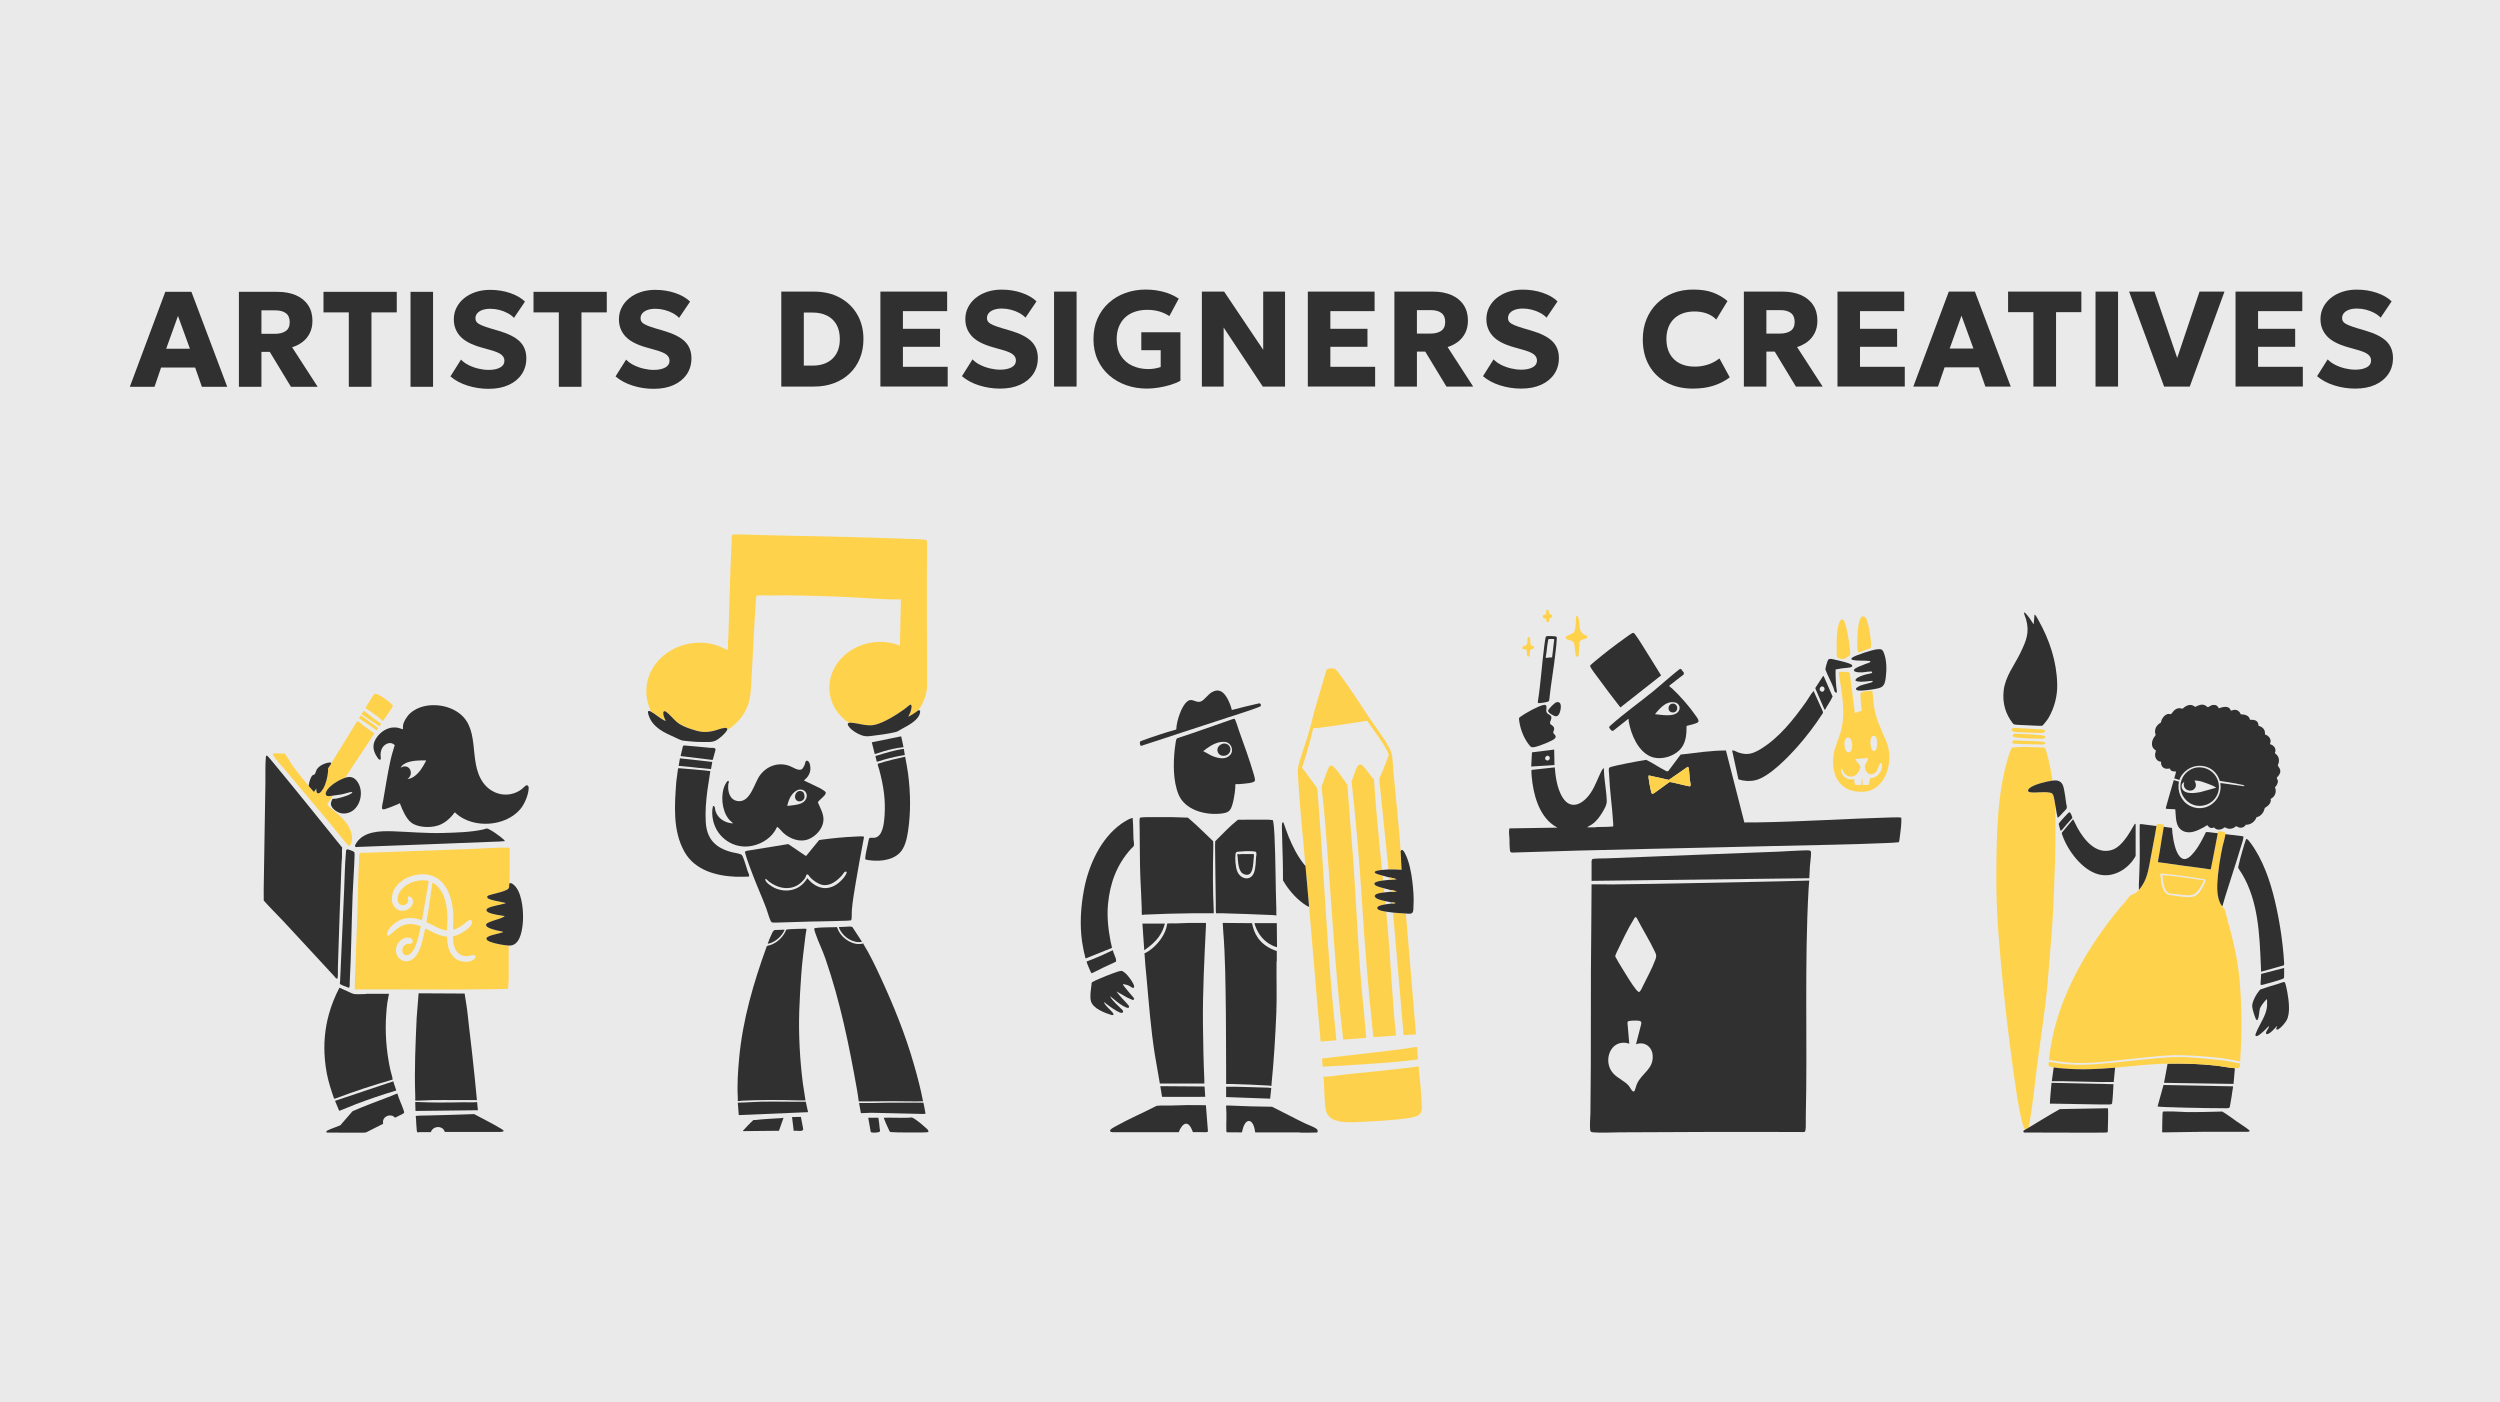 <?xml version="1.0" encoding="UTF-8"?>
<svg id="ARTWORK" xmlns="http://www.w3.org/2000/svg" version="1.1" viewBox="0 0 2400 1346">
  <!-- Generator: Adobe Illustrator 29.6.1, SVG Export Plug-In . SVG Version: 2.1.1 Build 9)  -->
  <rect width="2400" height="1346" fill="#eaeaea"/>
  <g>
    <g>
      <path d="M1736.893,845.343l-.572,6.864c-4.179,73.286-1.046,147.133-2.764,220.675-.07,2.995.144,6.178-.033,9.229-.04.687-.311,3.634-.538,3.953-.346.487-1.244.721-1.83.695-58.786-.289-117.652-.068-176.442.281-7.774.046-17.761.692-25.271-.002-2.329-.215-2.749-.666-2.944-2.949-.431-5.065.23-10.398.302-15.437.86-60.136.017-120.616.841-180.772.178-13.014.135-25.87.268-38.89,7.526-.071,15.066.096,22.594.013,44.026-.484,88.085-1.474,132.063-2.362,18.133-.366,36.199-.753,54.324-1.297ZM1574.641,951.329c.9-1.056,1.67-2.982,2.322-4.273,3.857-7.642,9.274-17.887,12.153-25.733,1.11-3.026,1.188-4.261-.186-7.215-5.088-10.941-12.044-21.894-17.546-32.688-1.623-2.195-2.224-.101-3.126,1.347-5.332,8.555-10.934,20.342-15.34,29.562-.535,1.12-2.417,4.885-2.286,5.834,2.017,3.897,4.318,7.635,6.617,11.365,3.869,6.276,8.717,14.525,13.185,20.21.337.429,2.219,2.415,2.557,2.508.78.215,1.181-.367,1.65-.917ZM1570.552,1002.533l4.975-19.297c.73-3.065-1.243-3.272-3.703-3.449-1.857-.133-7.303-.083-8.84.72-.643.336-.599,1.042-.59,1.678l1.704,19.788c-17.802-5.884-26.368,16.849-15.153,28.78,4.288,4.562,11.088,7.168,14.986,11.951.951,1.167,3.491,7.005,5.197,4.582.527-.749,1.589-5.052,2.216-6.483,4.728-10.782,16.447-14.477,15.192-28.017-.755-8.146-8.134-13.342-15.983-10.252Z" fill="#303030"/>
      <path d="M1656.909,720.468l17.7,69.174c4.064-.314,8.15-.084,12.225-.147,43.265-.669,86.581-3.608,129.854-4.797,1.176-.032,8.147-.154,8.445.274.25.36.158,4.129.12,4.927-.23,4.804-1.075,10.587-1.682,15.44-.065.518-.418,3.085-.597,3.193-3.933.47-7.878.602-11.835.775-36.628,1.607-73.55,1.986-110.278,2.923-82.385,2.101-164.819,3.377-247.128,6.177-4.012.137-3.947.067-4.359-3.806-.312-2.936-.169-6.049-.272-8.991-.103-2.959-.705-6.29-.305-9.265.066-.49.093-.853.588-1.095l45.708-.719-3.733-2.295c-14.301-9.87-19.562-30.453-20.948-46.968-.073-.868-.517-5.844-.02-6.191l22.178-2.369c.719,9.247,2.261,19.643,6.867,27.797,8.387,14.847,21.105,6.904,28.145-4.128,4.226-6.621,6.403-13.659,9.921-20.389.151-.289,1.704-2.991,2.192-2.435.006,2.094.102,4.228.284,6.313.703,8.044,2.203,16.743,2.52,24.706.157,3.939-1.921,7.361-3.876,10.712-2.694,4.618-5.895,9.043-10.339,12.11l-4.856,2.856c2.568-.052,5.154.076,7.724.014.663-.016,1.276-.283,1.94-.304,5.187-.165,10.413-.043,15.565-.564-.011-.878.079-1.786.026-2.665-.931-15.74-3.31-31.376-3.942-47.143-.055-1.371-.785-5.616.191-6.622.955-.984,12.924-3.347,15.186-3.821,6.674-1.396,13.399-2.572,20.125-3.696,2.12.969,4.174,2.142,6.204,3.281,1.942,1.09,13.083,7.951,14.215,7.849.458-.041.998-.583,1.304-.925l11.416-15.242c14.457-1.668,28.943-3.896,43.526-3.945ZM1620.12,736.188l-18.043,12.513-19.193-4.293c-.459.338-.292,1.919-.236,2.514.3,3.218,1.295,7.946,2.005,11.185.515,2.352.529,5.291,3.546,3.14l14.485-10.507c2.577-.123,18.758,4.569,19.759,4.088,1.219-.586-.135-5.391-.276-6.753-.253-2.443-.255-5.141-.566-7.574-.145-1.141-.275-4.497-1.482-4.313Z" fill="#303030"/>
      <path d="M1527.913,826.674c.041-.329.437-1.666.673-1.853,1.024-.815,11.885-.712,14.066-.802,55.151-2.285,110.319-4.282,165.487-6.471,7.434-.295,14.978-.965,22.432-1.131,1.518-.034,5.723-.246,6.901.135,1.012.328,1.133,1.335,1.13,2.264-.015,4.338-.835,9.123-1.143,13.475-.255,3.592-.19,7.223-.562,10.806l-208.982,2.525v-18.947Z" fill="#303030"/>
      <path d="M1765.575,645.267c.691-.687,7.172-.294,8.471-.051.666.124,1.543.647,1.772,1.315,1.535,11.859,2.957,23.733,4.553,35.584.075.559-.261,2.197.444,2.367.312.075,3.17-1.237,3.827-1.466.663-.231,2.546-.392,2.725-.941.147-.45-.477-2.852-.539-3.615-.295-3.613-.764-7.97-.856-11.52-.103-3.984,7.656-3.271,10.253-3.801.623.002,1.055.385,1.394.874.506,3.766.535,7.551,1.027,11.323,2.078,15.908,7.01,23.57,12.632,37.606,6.867,17.144-.377,45.486-21.777,47.077-22.535,1.676-32.1-14.809-29.243-35.438,1.12-8.085,5.408-16.01,7.356-24.078,4.33-17.936.269-36.159-2.361-54.077-.012-.365.064-.902.322-1.159ZM1798.249,706.448c-1.695.374-2.487,3.156-2.648,4.654-.216,2.007.443,8.569,2.341,9.569,4.168,2.197,4.215-6.854,4.043-9.096-.161-2.099-.84-5.766-3.735-5.127ZM1773.857,708.133c-4.359.601-3.596,9.412-1.957,12.214,1.938,3.312,5.08,2.051,5.878-1.252.687-2.847.548-11.577-3.921-10.961ZM1787.947,748.639c.148,1.335,0,3.091,0,4.491,0,.704,5.152.437,5.902.291l1.661-6.479c6.229.508,12.226-6.932,11.165-12.834-.125-.694-.705-2.077-1.625-1.484-.751.484-2.466,6.411-3.775,8.018-4.31,5.29-10.246,2.289-11.01-3.865-.441-3.553,3.189-5.566,3.011-9.051l-12.059.843c.288,2.398,4.848,5.673,4.783,7.708-.048,1.485-1.661,4.646-2.588,5.857-3.824,5-10.183,4.567-13.471-.74-.273-.44-1.893-4.473-2.469-3.842-.693,7.171,5.797,12.025,12.62,10.384-.003.846.384,5.176.824,5.493l5.896.106.578-6.159c.287-.08.545,1.142.558,1.262Z" fill="#ffd24c"/>
      <path d="M1613.949,642.481c.289.242,2.393,2.969,2.487,3.267.198.628.16,1.204-.147,1.784l-13.471,10.448c-.946.997,1.481,2.092,2.24,2.795,7.703,7.142,17.031,17.75,22.946,26.442.896,1.317,3.536,4.53,2.17,5.999-1.503,1.617-8.753,2.933-11.067,3.661-.034,7.223-.303,14.457-4.569,20.551-5.928,8.468-19.56,12.706-29.197,9.113-12.678-4.727-19.727-21.645-21.77-34.075-.135-.819.266-1.79-.453-2.348l-14.236,11.291c-1.302.719-2.247-.388-3.009-1.338-1.602-1.998-1.366-2.177.423-3.775,12.586-11.239,27.458-21.81,40.659-32.577,8.239-6.72,16.4-14.285,24.7-20.756.733-.571,1.4-1.233,2.295-.482ZM1588.785,685.618c6.042.515,17.073,2.901,21.849-1.852,3.43-3.413,1.789-8.695-3.04-9.529-3.58-.618-6.829.353-9.757,2.337-3.413,2.313-6.483,5.88-9.052,9.043Z" fill="#303030"/>
      <path d="M1567.389,607.635c1.522-.33,2.152,1.222,2.944,2.275,3.079,4.095,5.963,9.061,8.75,13.419,5.297,8.283,10.345,16.738,15.572,25.065l-39.072,30.751c-7.349-9.496-14.721-19.046-21.728-28.803-1.973-2.748-5.667-7.26-7.019-10.097-.172-.362-.38-.624-.335-1.069.062-.602,3.865-3.698,4.644-4.355,8.889-7.5,19.012-15.265,28.489-22.017,1.346-.959,6.641-4.928,7.753-5.169Z" fill="#303030"/>
      <path d="M1662.839,720.428c2.201-.197,4.033,1.309,6.02,1.976,8.764,2.946,14.244,1.062,21.727-3.544,17.798-10.953,31.14-28.167,43.17-44.941,2.203-3.071,4.558-7.48,6.937-10.182.28-.318.242-.391.549-.013l8.703,19.369c.225.53.194,1.101-.086,1.607-7.192,11.162-15.257,21.841-24.042,31.801-9.007,10.211-27.462,29.482-40.715,32.521-5.446,1.249-10.905.846-16.206-.833l-6.059-27.762Z" fill="#303030"/>
      <path d="M1482.12,676.702c3.683-.532,2.266,3.473,2.292,5.407.051,3.891,3.642,3.315,4.717,5.695,1.005,2.224-1.439,4.505-1.046,6.647.288,1.572,4.241,2.232,3.913,5.593-.105,1.079-1.031,2.176-.833,3.387.238,1.458,3.814,2.74,1.525,5.466-1.992,2.373-14.968,7.255-18.349,8.025-4.164.948-4.529.614-6.968-2.576-5.134-6.716-8.607-16.39-9.188-24.809.394-1.439,10.334-7.016,12.22-7.992,2.898-1.499,8.648-4.399,11.717-4.843Z" fill="#303030"/>
      <path d="M1797.764,653.622c-4.876.189-9.738,1.448-14.652.486-1.768-.346-2.558-.829-1.165-2.422,1.661-1.899,6.376-3.373,8.806-4.099.88-.263,6.228-1.302,6.439-1.558.099-.119.033-.918-.111-1.129-.547-.798-7.865.501-9.278.578-1.799.098-5.689.008-7.227-.903-3.271-1.939,3.8-4.528,5.135-5.12,3.038-1.346,6.227-2.388,9.328-3.578.984-.616.519-1.241-.487-1.357-4.884-.566-10.582.06-15.416-.854-1.859-.352-2.609-1.196-.819-2.453,3.309-2.324,19.381-7.492,23.549-7.873,3.719-.34,5.136-.351,6.564,3.187,2.856,7.076,2.88,16.356,1.923,23.832-1.175,9.174-3.286,9.898-11.969,11.322-3.018.495-6.988,1.068-10.005,1.216-1.484.073-7.338.695-6.566-2.058.139-.495,3.214-2.276,3.893-2.581,2.284-1.024,10.775-2.701,11.777-3.654.349-.332.32-.53.28-.98Z" fill="#303030"/>
      <path d="M1494.187,611.3c.281.274.37,1.061.355,1.466-.153,4.149-.692,8.503-1.135,12.642-1.676,15.658-4.584,31.196-6.177,46.872-.194.724-.888,1.297-1.597,1.49-1.32.359-5.266,1.007-6.698,1.155-1.0.103-2.784.387-2.648-.938,2.825-17.875,3.861-35.936,6.218-53.874.187-1.427,1.042-8.616,1.76-9.186.689-.547,9.15-.379,9.921.373ZM1491.587,613.481c-.691-.211-3.741,0-4.769,0-.435,0-.812,2.271-.9,2.749-.898,4.871-1.058,9.929-2.05,14.796-.175.653.84.452,1.277.433,1.591-.07,3.213-.485,4.869-.325l2.002-16.955c.011-.251-.226-.636-.43-.699Z" fill="#303030"/>
      <path d="M1767.669,594.729c1.169-.352,1.795.221,2.446,1.086,2.663,3.541,5.851,24.495,6.062,29.583.032.761.111,2.138-.018,2.812-.29,1.527-5.519,4.608-7.144,4.664-.972.033-4.169-.958-4.906-1.576-1.264-1.062-.838-5.558-.86-7.303-.091-7.108-.153-14.742,1.217-21.801.313-1.611,1.519-6.958,3.202-7.466Z" fill="#ffd24c"/>
      <path d="M1788.154,591.63c1.149-.209,2.228.663,2.878,1.501,2.93,3.774,5.072,20.632,5.327,25.825.217,4.412-2.175,3.638-5.47,4.906-1.362.524-5.309,2.434-6.433,2.253-1.071-.172-1.208-1.508-1.288-2.379-.602-6.573-.07-22.878,2.322-28.856.431-1.077,1.396-3.021,2.664-3.251Z" fill="#ffd24c"/>
      <path d="M1492.006,719.586l.283,14.878-22.32,1.418.716-13.633,21.32-2.664ZM1487.161,726.121c-2.284-2.282-5.512,2.04-2.885,3.589,2.522,1.486,4.686-1.79,2.885-3.589Z" fill="#303030"/>
      <path d="M1762.17,642.703c-.121,7.408.257,14.834,1.371,22.145-2.975.249-2.546-2.404-3.313-4.401-2.257-5.886-5.653-11.734-7.852-17.707-.143-1.038,1.911-8.198,2.507-9.151,1.013-1.619,3.483-1.004,5.069-.655,4.098.901,11.812,2.681,15.518,4.121,1.215.472,3.683,1.453,2.226,3.083-.792.886-7.506,1.208-9.207,1.452-2.103.302-4.218.794-6.32,1.114Z" fill="#303030"/>
      <path d="M1752.037,681.409l-.62-.356-8.655-20.002.176-.962,7.284-11.24.713.686,8.38,19.103c-1.941,4.512-5.093,8.38-7.278,12.77ZM1750.832,659.606c-2.487-2.273-5.457,1.86-3.061,3.843,2.671,2.211,5.086-1.992,3.061-3.843Z" fill="#303030"/>
      <path d="M1514.94,630.252c-.908.783-1.841-.02-2.166-.92-.652-1.806-.603-5.362-.936-7.484-.421-2.685-.391-5.45-3.086-6.736-1.785-.852-6.761-.842-5.379-3.872.587-1.288,5.911-2.468,7.427-4.077,2.69-2.856,1.625-15.643,2.695-15.875,1.332-.288,1.664,1.535,1.938,2.542,1.334,4.905-.086,12.31,4.989,15.218,1.319.756,4.236,1.04,3.143,3.312-.622,1.292-5.385.875-6.65,3.168-.305.553-.68,1.97-.753,2.615-.228,2.01-.105,11.148-1.222,12.11Z" fill="#ffd24c"/>
      <path d="M1494.17,674.173c5.717-1.308,4.391,6.479,3.248,9.704-.627,1.769-1.645,3.785-3.855,3.725-1.745-.048-7.422-3.233-7.423-5.208-.001-1.562,6.358-7.838,8.03-8.22Z" fill="#303030"/>
      <path d="M1465.299,623.643c-.858-.622-4.225.322-3.876-2.145.275-1.938,4.306-1.014,4.752-4.254.219-1.587.087-3.623.288-5.276,4.213-2.117,1.51,6.461,3.569,7.643,1.083.621,2.99-.028,2.621,2.139-.245,1.438-2.807,1.24-3.493,2.412-.837,1.429.268,7.081-2.5,6.131-1.212-.416-.478-6.008-1.362-6.649Z" fill="#ffd24c"/>
      <path d="M1487.592,593.621c-.851.901.38,4.074-2.176,3.587-1.312-.25-.803-3.036-1.302-3.339-.442-.269-2.548.192-2.999-1.363-.779-2.688,2.811-2.368,3.202-2.874.133-.172-.293-4.029.578-4.236,2.2-.522,1.987,2.886,2.776,3.933.612.813,2.052.28,2.478,1.755.584,2.02-1.901,1.842-2.558,2.537Z" fill="#ffd24c"/>
      <path d="M1620.12,736.188c1.207-.184,1.337,3.172,1.482,4.313.31,2.433.312,5.131.566,7.574.141,1.361,1.495,6.167.276,6.753-1.001.481-17.182-4.211-19.759-4.088l-14.485,10.507c-3.017,2.151-3.031-.788-3.546-3.14-.709-3.239-1.705-7.967-2.005-11.185-.056-.595-.222-2.176.236-2.514l19.193,4.293,18.043-12.513Z" fill="#ffd24c"/>
      <path d="M1604.978,675.581c6.29-1.28,7.136,8.657.774,8.374-5.348-.238-5.002-7.514-.774-8.374Z" fill="#303030"/>
    </g>
    <g>
      <path d="M881.501,681.85c-1.217,1.226-4.406,3.232-5.985,4.215-1.17.728-2.405,1.354-3.588,2.06l1.883-4.079c.586-1.4,2.139-6.428.808-7.396-.237-.172-.523-.184-.803-.152-.53.06-4.746,3.67-5.706,4.356-7.56,5.4-19.335,12.873-28.329,14.983-7.326,1.719-15.828-1.658-23.083-2.073-.567-.032-1.546.085-2.038.33.172-.718-.379-.649-.783-.929-18.802-13.033-23.429-37.652-10.016-56.493,11.972-16.817,34.674-24.109,54.489-18.777,1.883.507,3.705,1.266,5.577,1.796l.944-44.265c-3.287-.09-6.604.123-9.892.007-18.276-.643-36.55-2.285-54.905-2.837-20.664-.622-41.478-1.382-62.125-.921-3.312.074-7.174-.33-10.379-.024-.476.045-.929.167-1.355.374-.028.672-.317,1.32-.368,1.985-1.945,25.537-2.822,51.107-4.382,76.61-.546,8.919-.442,18.084-3.532,26.604-3.632,10.015-10.981,18.287-20.01,23.776.423-.876.343-1.29-.304-2.051-.396-.261-1.53-.195-2.055-.15-3.331.288-7.662,2.25-11.127,2.993-8.228,1.763-12.984.816-20.802-1.808-4.87-1.635-10.154-3.584-14.046-6.982-3.615-3.157-6.645-7.268-10.643-10.072-3.259-1.098-2.163,3.26-1.601,5.054l1.741,4.221c-5.239-2.145-9.385-6.382-14.28-9.1l-2.983-8.474c-9.433-39.596,33.071-67.691,68.652-54.239l8.075,3.693c.571-3.049.209-6.173.309-9.267.017-.533.306-1.024.326-1.558,1.118-30.768,1.573-61.58,3.138-92.297.117-2.298-.098-4.578.362-6.859.272-.659.689-.783,1.343-.854,3.417-.373,8.676-.071,12.269.001,12.585.252,25.338.717,37.95.963,39.661.772,79.357,1.632,118.934,3.139,4.518.172,9.022.175,13.505.617,1.346.133,3.234.378,3.307,2.029-.377,46.821-.058,93.515-.011,140.351-.671,5.671-2.258,11.045-4.969,16.063-.781,1.445-2.424,4.341-3.51,5.436Z" fill="#ffd24c"/>
      <g>
        <path d="M828.765,905.698c.063.278.106.583.259.831,5.923,9.544,11.4,21.042,16.135,31.276,12.602,27.239,23.828,54.816,32.11,83.719,3.412,11.906,6.569,23.603,8.858,35.784-3.264.036-6.419.072-9.809.014-13.504-.232-26.963-.253-40.461.009-3.818.074-7.652-.086-11.468-.015-.458-3.601-.978-7.214-1.611-10.789-7.639-43.112-16.088-84.817-30.39-126.251-2.758-7.99-6.625-15.687-9.348-23.611-.369-1.074-1.74-4.632-1.191-5.44l.371-.255c5.397-.705,8.86-.598,14.291-.782,1.41-.048,5.114,0,6.909-.163.372.99,1.376,3.196,1.769,3.946,4.097,7.824,14.627,14.353,23.576,11.728Z" fill="#303030"/>
        <path d="M773.238,1056.373c-2.348-.059-4.717.078-7.068.006-17.893-.548-36.424-.572-54.289.302-1.101.054-2.364.589-3.604.321-.057-1.196.081-2.421.007-3.617-.738-11.969.18-25.065,1.257-37.031,3.341-37.129,13.882-73.002,26.519-107.834.51-.798,2.642-.955,3.686-1.336,6.847-2.498,12.467-8.027,15.093-14.767,1.132-.036,2.895-.361,4.026-.435,4.881-.319,8.813-.272,14.23-.439.603-.018,1.055.075,1.102.8-.286,1.88-.714,3.79-.935,5.675-1.485,12.661-3.226,25.3-4.098,37.967-.794,11.535-1.525,23.27-1.895,34.835-.727,22.718.617,46.868,3.484,69.359.69,5.411,1.863,10.773,2.485,16.194Z" fill="#303030"/>
        <path d="M821.177,803.112c2.102-.094,5.478-.367,7.452-.088.248.035.488.078.642.3l.155.488c-2.69,14.323-5.491,28.654-7.83,43.042-1.395,8.58-3.112,18.055-3.805,26.646-.216,2.683.043,6.238-.321,8.783-.054.375-.301,1.082-.603,1.28-.152.099-2.568.259-3.819.313-11.419.496-23.385.572-34.925.816-10.036.212-20.137.625-30.132.916-1.832.053-4.571.193-6.308.002-1.012-.111-1.455-.703-1.871-1.582-1.7-3.597-2.845-8.475-4.306-12.331-4.015-10.594-8.715-20.948-12.718-31.542-2.32-6.139-5.321-13.716-7.063-19.933-.808-2.885-.989-2.953,2.208-3.612l38.793-6.306,15.891,10.767,1.227.679,12.458-15.228c.602-.111,1.88-.359,2.485-.439,11.008-1.467,21.362-2.475,32.392-2.971ZM774.808,842.899c1.363,1.293,2.487,2.849,3.923,4.078,10.826,9.268,22.24,6.364,30.905-3.924.951-1.129,3.544-4.559,3.108-5.925-1.681-1.74-3.463,2.102-4.51,3.267-4.681,5.21-11.571,10.763-19.075,9.022-3.891-.903-8.898-4.324-11.526-7.305-.598-.678-1.523-2.607-2.364-2.684-1.495-.137-1.493,1.813-1.97,2.748-1.514,2.965-5.547,6.636-8.521,8.114-9.124,4.534-18.529,1.925-26.351-3.803-.709-.519-2.444-2.382-3.037-2.613-.495-.192-.787-.19-.762.444.114,2.908,6.427,6.92,8.896,8.057,11.418,5.258,24.433,2.289,31.037-8.626.15-.249.245-.558.248-.851Z" fill="#303030"/>
        <path d="M771.982,749.343l15.591,7.479c1.057.78,4.966,2.745,5.132,3.991.111.834-.455,1.851-.952,2.505-1.072,1.413-2.549,2.549-3.775,3.757-.557.549-2.821,2.619-2.822,3.139,2.304,5.661,5.844,11.252,5.345,17.593-.625,7.927-7.456,15.255-14.67,17.974-7.96,3-17.176-.415-23.314-5.728-1.938-1.678-3.838-4.334-5.795-5.818-.271-.206-.312-.43-.784-.311-4.336,9.756-13.785,16.032-24.091,18.126-17.091,3.473-33.5-7.543-37.267-24.398-.977-4.372-1.279-9.466-.132-13.801,2.153-.492,1.891,2.8,2.325,4.386,2.075,7.591,9.547,11.949,17.113,12.232-1.578-1.419-3.213-2.726-4.527-4.416-6.508-8.371-7.823-23.244-3.274-32.739.433-.903,1.932-3.648,2.931-3.667,1.458-.027.29,2.19.188,3.02-.865,7.022,1.201,15.642,9.573,16.428,11.734,1.101,15.458-17.647,20.708-24.748,6.702-9.065,17.693-13.019,28.459-9.054,3.271,1.205,8.749,5.27,11.951,3.018.835-.587,2.149-3.004,2.556-4.036.633-1.606.592-4.906,2.901-3.838,2.412,1.115,2.834,6.369,2.568,8.681-.259,2.25-1.175,5.02-3.577,7.723-1.051,1.183-2.792,2.127-2.36,2.502ZM755.665,773.518c.383.369,7.999-.777,9.173-1.024,3.237-.679,6.177-1.563,8.227-4.327,3.217-4.336.816-10.275-4.748-10.245-3.716.019-7.619,3.784-9.321,6.844-1.517,2.727-2.575,5.739-3.332,8.752Z" fill="#303030"/>
        <path d="M681.92,740.242c-.793,6.145-1.992,12.246-2.8,18.392-1.303,9.916-2.181,20.414-1.601,30.431.946,16.333,9.304,24.878,24.723,28.951,2.597.686,5.37.95,7.923,1.806,1.315.441,2.033.703,2.668,2.04,1.283,2.698,2.583,7.205,3.617,10.194.483,1.396.819,2.905,1.314,4.336.408,1.182,2.604,4.63.658,5.197-4.15-.044-8.357.248-12.504.061-18.912-.855-39.001-6.441-48.849-23.964-11.479-20.425-9.457-45.081-7.794-67.561l1.619-12.194c.184-.773,2.982-.266,3.873-.193,7.239.595,14.492,1.133,21.667,1.869,1.819.187,3.655.545,5.486.635Z" fill="#303030"/>
        <path d="M868.947,726.427c.949,5.381,2.102,10.768,2.8,16.195,2.351,18.271,2.739,36.878-.007,55.194-1.072,7.15-2.996,16.295-8.433,21.388-8.081,7.57-21.795,8.16-32.12,6.061l-.486-.454c-.098-.606-.067-1.214-.009-1.821.343-3.618,1.477-8.234,2.259-11.865.297-1.378.943-5.431,1.506-6.342.58-.937,3.639-.374,4.842-.493,8.449-.831,9.446-14.893,9.884-21.191,1.09-15.654-1.104-29.129-5.114-44.184-.284-1.067-1.674-4.666-1.462-5.39.071-.241.272-.386.509-.446,8.486-2.668,17.125-4.802,25.828-6.652Z" fill="#303030"/>
        <path d="M624.805,683.106c4.896,2.718,9.041,6.955,14.28,9.1l-1.741-4.221c-.562-1.794-1.658-6.152,1.601-5.054,3.998,2.804,7.027,6.915,10.643,10.072,3.892,3.398,9.176,5.348,14.046,6.982,7.817,2.623,12.573,3.57,20.802,1.808,3.465-.742,7.796-2.704,11.127-2.993.525-.045,1.66-.111,2.055.15.647.76.727,1.175.304,2.051-1.461,3.023-7.617,8.401-10.658,9.901-3.974,1.96-9.013,1.391-13.355,1.395-2.807.002-4.973-.01-7.864-.283-3.404-.321-7.218-.575-10.567-1.045-1.837-.258-4.912-1.864-6.728-2.688-10.884-4.938-22.156-9.532-26.151-21.87-.774-2.391-1.214-5.201,2.204-3.304Z" fill="#303030"/>
        <path d="M881.501,681.85l1.593.183c.564,1.109.083,2.618-.326,3.753-2.363,6.558-11.894,11.117-17.685,14.329-2.042,1.133-3.009,2.087-5.467,2.693-7.102,1.754-16.744,2.928-24.114,3.816-3.496.421-5.938.261-9.229-1.075-3.87-1.57-8.359-4.25-10.983-7.535-.847-1.06-2.389-3.046-.63-3.922.492-.245,1.472-.362,2.038-.33,7.256.414,15.757,3.791,23.083,2.073,8.994-2.11,20.769-9.582,28.329-14.983.96-.686,5.176-4.295,5.706-4.356.28-.032.567-.02.803.152,1.331.967-.222,5.995-.808,7.396l-1.883,4.079c1.183-.706,2.418-1.331,3.588-2.06,1.579-.984,4.769-2.989,5.985-4.215Z" fill="#303030"/>
        <path d="M773.531,1057.65l2.218,10.024-66.528,2.827-.942-11.929,8.95-.309c4.526-.156,9.255-.566,13.787-.649,14.16-.259,28.357.207,42.516.035Z" fill="#303030"/>
        <path d="M886.502,1058.592c.566,3.292,1.426,6.577,1.882,9.892.04.287.166.725-.145.764-2.19.275-5.826.066-8.155.004-14.077-.374-28.256-.57-42.343-.963-3.812-.106-7.477.401-11.275.344l-1.764-9.746c3.711-.077,7.442.095,11.156.014,10.881-.237,21.755-.488,32.606-.314,6.009.096,12.034-.12,18.039.006Z" fill="#303030"/>
        <path d="M891.231,1086.825c-4.3.441-8.699.399-13.04.329-7.256-.117-15.045.19-22.279-.314-.553-.039-1.379-.045-1.731-.538-.429-.6-1.237-2.526-1.609-3.341-1.204-2.636-2.947-6.345-3.879-8.991-.116-.328-.196-.604-.141-.956,7.779-.211,15.615.274,23.393.014,3.073-.103,2.924-.948,5.892.982,3.447,2.242,8.829,6.656,11.83,9.513,1.021.972,1.806,1.737,1.564,3.303Z" fill="#303030"/>
        <path d="M752.211,1073.013l-4.425,12.524-34.485.345c-.131-.537.206-.626.469-.942,1.129-1.355,2.825-3.082,4.073-4.402,1.722-1.822,3.569-3.558,5.396-5.276.591-.174,1.245.028,1.837-.046,8.406-1.047,17.248-1.294,25.735-1.881.497-.034.909-.314,1.401-.324Z" fill="#303030"/>
        <path d="M653.361,725.8l2.328-9.758c.527-.438,1.826-.346,2.544-.293,8.042.593,16.112,1.505,24.15,2.208,1.781.156,4.083-.676,4.558,1.739l-2.569,9.343-.448.5-30.563-3.74Z" fill="#303030"/>
        <path d="M867.38,717.324c-6.449.607-12.934,2.11-19.146,3.922-2.841.828-5.611,1.967-8.459,2.664l-2.836-11.294,27.773-5.665.493.149,2.174,10.223Z" fill="#303030"/>
        <path d="M683.801,731.453l-1.256,6.905c-4.211-.398-8.454-.841-12.684-1.28-4.99-.517-10.029-1.219-15.081-1.551-1.092-.072-2.194-.217-3.285-.274l1.247-7.247,31.059,3.447Z" fill="#303030"/>
        <path d="M818.346,890.071l9.179,14.043c-4.066.977-8.659-.341-12.245-2.345-3.307-1.849-6.316-4.807-8.286-8.036-.267-.438-1.942-3.563-1.748-3.743,2.247-.064,4.302-.229,6.55-.292,1.437-.04,5.444-.621,6.55.373Z" fill="#303030"/>
        <path d="M867.667,718.922l.952,5.921c-6.565,1.029-13.052,2.45-19.443,4.251-1.049.296-7.126,2.494-7.514,2.028l-1.271-5.321c8.965-2.696,17.964-5.694,27.276-6.879Z" fill="#303030"/>
        <path d="M843.217,1073.012c.614,3.364.963,6.783,1.28,10.178.134,1.441,1.068,2.946-.82,3.624-.895.321-3.459.549-4.439.542-.467-.004-2.423-.166-2.726-.259-.383-.118-.539-.554-.685-.885l-2.338-13.2h9.728Z" fill="#303030"/>
        <path d="M761.941,1085.57l-1.571-13.187,8.493-.175,2.165,11.357c.232.873-.586,1.865-1.4,2.005-2.212.379-5.361-.279-7.688.001Z" fill="#303030"/>
        <path d="M753.152,892.501c.289.275-2.022,3.866-2.381,4.366-3.057,4.257-8.392,8.283-13.621,9.132-.12-.476.13-.777.253-1.158.71-2.216,2.134-5.373,3.139-7.533.683-1.468,1.663-4.231,3.366-4.481l9.245-.325Z" fill="#303030"/>
        <path d="M770.957,760.418c1.29,1.2,1.819,4.792.984,6.309-1.605,2.913-5.895,3.685-7.944.81-1.909-2.678-.11-7.585,3.141-8.143,1.751-.3,3.243.488,3.82,1.024Z" fill="#303030"/>
      </g>
    </g>
    <g>
      <path d="M1344.591,816.838c.345,5.691.47,11.395.872,17.079.025.36.223.634.229.982-.693-.036-1.404.051-2.097.007-3.513-.225-7.125-.37-10.67-.227-.251-1.56-.285-3.152-.454-4.722-2.605-24.252-4.957-48.529-7.458-72.714-.348-3.369-.874-6.847-.794-10.239,3.343-6.522,5.514-13.556,8.319-20.31.383-.922.787-.879.558-2.211-.425-2.472-3.235-6.998-4.614-9.258-4.836-7.925-10.626-15.257-15.804-22.953l-.37-.295c-.537-.16-1.963.3-2.625.394-13.927,1.969-27.868,4.472-41.822,6.171-2.375.289-4.734.522-7.13.465-3.088,12.803-6.436,25.561-10.81,37.981.032.345,1.429,1.756,1.774,2.206,3.162,4.123,6.324,8.448,9.338,12.683.962,1.351,2.564,3.273,3.307,4.62.431.781.684,5.622.789,6.92,6.193,76.895,9.065,153.956,17.371,230.637.157,1.45.176,2.939.461,4.384l-1.212.345-13.985,1.095-4.409-51.426c-2.227-25.987-4.351-51.896-6.597-77.87-1.138-13.152-2.382-26.282-3.522-39.427-2.521-29.054-5.75-58.722-7.271-87.769-.213-4.063-.096-6.31.993-10.252,2.909-10.527,6.939-20.769,9.913-31.271,1.691-5.97,2.966-12.081,4.616-18.068,3.555-12.898,7.695-25.64,11.227-38.546l1.087-2.657c.86-.238,1.798-.749,2.674-.849.907-.104,3.066-.137,3.941-.009,1.865.272,4.359,3.796,5.492,5.297,10.531,13.959,20.067,29.37,29.883,43.888,5.659,8.369,12.256,16.753,17.174,25.547,2.887,5.162,3.529,7.551,3.915,13.484,1.039,15.987,2.972,31.895,4.394,47.806,1.157,12.938,2.535,26.201,3.317,39.082Z" fill="#fed14d"/>
      <path d="M1113.449,1040.187c-1.476-9.311-3.344-18.57-4.826-27.881-3.885-24.412-5.669-49.025-7.928-73.565-.722-7.844-1.591-15.68-2.006-23.541.021-.142.695-.227.974-.372,8.727-4.531,17.369-14.489,20.01-24.031.206-.743.732-4.051,1.027-4.259,2.88-.226,5.816-.032,8.716-.09,4.127-.083,8.404-.396,12.531-.457,5.247-.077,10.505.079,15.751.009-.042.987.053,1.992.006,2.981-1.503,31.498-3.23,62.972-2.878,94.717.197,17.724.545,35.625,1.337,53.288.048,1.062-.047,2.14-.006,3.2h-42.706Z" fill="#303030"/>
      <path d="M1201.924,886.24c.93,4.728,2.542,9.373,5.203,13.407,4.38,6.64,11.093,10.94,18.602,13.359-.063,3.077.045,6.159-.005,9.236-.007.413-.23.81-.237,1.305-.225,16.278.447,32.477-.216,48.682-.94,22.95-2.325,45.893-4.623,68.722-.047.465.042.969.007,1.439-.808.176-1.587-.18-2.306-.227-11.981-.785-24.072-1.165-36.102-1.542-1.722-.054-3.459.052-5.18.007-.051-4.882.067-9.774.011-14.658-.204-17.733.003-35.54-.237-53.288-.363-26.892-.458-53.451-2.642-80.176-.177-2.164-.138-4.347-.434-6.504l28.159.238Z" fill="#303030"/>
      <path d="M1165.182,876.751c-6.933.075-13.879-.099-20.814-.011-15.299.194-30.755.581-46.004,1.325-.693.034-1.557.568-2.207.019-.23-2.088-.033-4.202-.091-6.296-.275-9.79-.946-19.528-1.321-29.295-.597-15.555-.452-31.303-.673-46.904-.041-2.877-.302-6.972-.004-9.709.115-1.053,1.145-1.126,2.096-1.206,4.332-.366,10.051-.173,14.525-.225,9.911-.115,19.846.006,29.693.486,8.408,7.194,16.294,14.942,24.252,22.65.151,2.057.166,4.209.118,6.29-.46,19.814-.567,40.377.436,60.116.046.915-.046,1.847-.006,2.76Z" fill="#303030"/>
      <path d="M1311.571,996.355l-22.022,1.66c-.402-.288-.374-2.683-.447-3.299-6.072-51.641-9.379-103.475-13.2-155.294-2.081-28.224-3.914-56.469-7.255-84.606,2.497-5.618,4.185-12.126,6.779-17.645,1.748-3.72,3.792-2.34,5.987.042,4.473,4.855,8.21,10.961,12.107,16.3,1.498,22.58,3.606,45.28,5.269,67.856,3.123,42.397,4.687,84.898,8.373,127.305,1.288,14.818,2.978,29.667,4.182,44.494.083,1.021.399,2.086.228,3.187Z" fill="#fed14d"/>
      <path d="M1326.76,835.12c-1.742.172-4.221.487-5.841,1.094-1.09.409-1.81,1.058-.655,1.992,1.075.869,5.569,1.978,7.156,2.421-.03,1.544.152,3.107.44,4.626-1.091.158-2.285.275-3.357.495-.99.204-4.691,1.121-4.973,2.071-.503,1.69,1.413,2.45,2.675,2.982,1.948.821,4.266,1.386,6.316,1.94l.44,3.965c-2.255.277-6.954.725-8.594,2.304-1.886,1.816.939,3.458,2.498,4.126,2.012.861,4.81,1.457,6.976,1.94l.22,3.084c-1.958.299-5.692.928-7.154,2.203-.762.665-1.073,1.06-.52,2.062,1.009,1.829,6.571,2.489,8.555,2.784.04.691-.057,1.409-.006,2.099.324,4.46.955,8.958,1.333,13.423,2.858,33.723,4.259,67.619,7.712,101.314.067.657.366,1.357.207,2.107l-21.79,1.537c-.262-1.557-.29-3.149-.458-4.718-4.538-42.438-7.879-84.783-10.559-127.32-2.395-38.012-5.671-75.779-9.894-113.658,2.086-4.285,3.213-9.611,5.38-13.78.756-1.454,1.94-2.531,3.709-2.151.876.188,2.281,1.672,2.909,2.374,3.331,3.728,6.29,8.188,9.582,11.998,1.537,23.915,3.736,47.768,6.159,71.591l1.534,15.095Z" fill="#fed14d"/>
      <path d="M1185.893,752.982c-.094,1.049.055,2.132-.013,3.18-.321,4.954-2.082,17.354-4.968,21.241-2.269,3.056-6.369,3.445-9.891,3.76-14.64,1.308-33.539-3.678-39.631-18.508-5.354-13.033-5.091-29.912-3.618-43.709.218-2.038.526-4.364.89-6.378.222-1.231.395-3.387,1.615-3.89,17.077-5.535,33.942-11.723,50.913-17.559,1.026-.353,2.506-.956,3.526-1.114.703-.109,1.006.901,1.266,1.504,1.354,3.144,2.299,6.728,3.463,9.971,4.918,13.705,10.1,27.805,14.152,41.787.389,1.343,1.489,5.021,1.108,6.184-.531,1.621-4.649,2.181-6.189,2.396-2.836.397-6.162.69-9.005.902-1.202.09-2.473-.228-3.619.234ZM1155.275,721.242c3.428,1.555,6.224,3.739,9.847,5.017,5.314,1.876,11.908,3.233,16.025-1.706,3.747-4.496.556-11.758-5.084-12.324-6.583-.661-12.771,2.778-17.908,6.499-.862.624-1.812,1.629-2.737,2.07-.255.121-.152.208-.142.445Z" fill="#303030"/>
      <path d="M1221.936,787.362c.113.233.203.484.248.743.803,4.688,1.101,9.372,1.327,14.093,1.129,23.639.958,47.462,1.774,71.133.062,1.797-.214,3.659.213,5.402-1.002.201-2.07-.187-2.965-.226-16.196-.703-32.427-1.355-48.65-1.762-2.163-.054-4.339.052-6.501.007-.392-3.01-.143-6.095-.213-9.148-.403-17.558-.312-35.259-.677-52.847-.049-2.376-.033-4.819.118-7.171,7.166-7.012,13.937-14.467,21.83-20.668,6.081-.066,12.164-.036,18.247-.025,1.333.003,2.613-.005,3.942.001,3.781.019,7.614-.233,11.307.468ZM1195.725,817.114c-1.823.052-3.733.216-5.552.392-1.91.185-3.739-.186-4.069,2.317-.592,4.5-.059,12.182,1.58,16.458,2.961,7.722,12.949,10.171,16.189,1.322,1.656-4.523,1.695-10.793,2.025-15.595.026-.379.214-.714.233-1.089.051-1.035.226-3.114-1.04-3.378-.475-.099-1.435-.23-1.932-.269-2.439-.195-4.976-.228-7.435-.158Z" fill="#303030"/>
      <path d="M1361.981,1023.666c.16,1.123.118,2.314.214,3.421.932,10.731,2.32,21.84,2.654,32.586.118,3.789.516,8.754-3.154,10.954-4.18,2.505-14.195,3.418-19.183,3.934-11.711,1.21-23.69,1.925-35.462,2.403-8.378.34-20.713,1.489-28.132-2.896-4.994-2.952-6.238-7.064-6.76-12.62-.785-8.371-.838-16.742-1.308-25.123-.047-.844-.416-1.804-.227-2.748.839-.042,1.699.059,2.539.007,6.246-.385,12.708-1.509,18.939-2.196,21.738-2.395,43.602-4.16,65.353-7.075.623-.083,4.375-.819,4.526-.648Z" fill="#fed14d"/>
      <path d="M1067.424,909.994l-25.298,10.15c-1.324-5.192-2.514-10.453-3.286-15.767-2.428-16.719-1.314-33.781,1.803-50.365,4.379-23.299,15.93-48.962,35.62-63.037,2.28-1.63,7.494-4.948,10.097-5.537,1.623-.367.998.883,1.107,2.001.571,5.858.332,11.944.66,17.841.067,1.212.399,2.745.453,3.952.032.704.093,1.973-.048,2.608-.171.772-2.08,2.307-2.716,3.009-13.671,15.099-20.196,32.743-22.125,52.973-1.149,12.053.194,24.191,2.483,36.075.164.852,1.463,5.79,1.249,6.096Z" fill="#303030"/>
      <path d="M1145.172,1086.859c-.972-2.736-3.008-8.138-6.518-8.139-2.954-0-5.707,4.6-6.607,7.058-.169.461-.004,1.073-.653,1.109l-63.629.001c-3.029-.442-2.476-2.072-.402-3.497,1.13-.776,2.666-1.591,3.888-2.277,12.565-7.059,26.243-12.853,39.046-19.521,4.127-.483,8.341-.185,12.513-.255,5.666-.095,11.484-.401,17.154-.457,5.833-.057,11.71-.017,17.523.108l.212.449,1.952,24.87-1.4.581-13.081-.03Z" fill="#303030"/>
      <path d="M1205.026,1087.103c-.339-2.538-.947-5.577-2.16-7.861-2.209-4.16-5.56-4.154-7.927-.139-1.414,2.397-2.076,5.295-2.7,7.982l-14.519-.083-.44-1.102c-.26-7.825.477-15.795-.218-23.57-.029-.329.023-.67.005-.998,1.06.042,2.138-.054,3.199-.006,13.598.612,27.224,1.047,40.897,1.15,10.703,5.221,21.168,10.958,31.919,16.08,3.046,1.451,6.689,2.648,9.549,4.322,1.101.644,2.129,1.184,2.278,2.565.078.725.142,1.57-.658,1.782-5.152.135-10.368.159-15.54.11-.541-.005-.98-.236-1.521-.24-14.053-.12-28.115.111-42.166.011Z" fill="#303030"/>
      <path d="M1182.572,681.597c8.66-2.287,17.364-4.411,26.107-6.383.899-.124,1.503.493,1.752,1.307.466,1.519-1.167,1.959-2.264,2.381-9.809,3.773-20.463,6.922-30.488,10.243-27.17,9.001-54.453,17.667-81.608,26.713-.305.1-.671.172-.982.079-.262-.078-.731-1.705-.78-2.083-.1-.759-.026-1.984.709-2.353,11.251-4.147,22.625-7.943,34.184-11.17.208-5.186,1.659-10.42,3.449-15.272,1.514-4.103,3.836-9.066,7.324-11.835,4.432-3.517,8.019,1.935,12.775.228,3.209-1.152,6.806-6.669,10.378-8.779,7.076-4.18,11.57-.491,15.082,5.756,1.904,3.387,3.408,7.403,4.361,11.166Z" fill="#303030"/>
      <path d="M1349.654,876.971l9.687,116.08-11.889.661-10.126-117.622c4.014.392,8.266.63,12.328.881Z" fill="#fed14d"/>
      <path d="M1349.654,876.971c-4.062-.251-8.313-.489-12.328-.881-2.016-.197-4.295-.57-6.384-.881-1.984-.295-7.545-.954-8.555-2.784-.553-1.002-.242-1.397.52-2.062,1.461-1.275,5.196-1.904,7.154-2.203,2.072-.317,4.367-.627,6.384-.881.585-.074,1.256.075,1.857-.014l1.665-.425c-.862-.035-1.703-.281-2.547-.427-.399-.069-.843.047-1.194-.015-1.99-.353-4.359-.87-6.384-1.322-2.167-.483-4.965-1.079-6.976-1.94-1.559-.667-4.384-2.309-2.498-4.126,1.64-1.579,6.339-2.027,8.594-2.304,2.051-.252,4.109-.52,6.164-.661,1.282-.088,2.628.202,3.867-.206l2.078-.125-4.787-1.159c-.355-.145-.847.022-1.157-.052-2.142-.511-4.44-1.177-6.604-1.762-2.05-.554-4.368-1.119-6.316-1.94-1.263-.532-3.178-1.292-2.675-2.982.283-.951,3.983-1.868,4.973-2.071,1.073-.221,2.266-.338,3.357-.495,2.06-.298,4.113-.467,6.164-.661,1.882-.178,3.724-.411,5.614-.441.265-.004.822.163.769-.219-1.883-.517-3.779-1-5.672-1.491-.333-.086-.709.005-.932-.052-2.077-.538-4.286-1.176-6.384-1.762-1.587-.443-6.081-1.552-7.156-2.421-1.155-.933-.436-1.583.655-1.992,1.62-.607,4.099-.922,5.841-1.094,1.978-.195,4.233-.363,6.164-.441,3.546-.143,7.157.002,10.67.227.693.044,1.405-.043,2.097-.007-.006-.347-.203-.622-.229-.982-.401-5.685-.526-11.388-.872-17.079,1.675-2.261,3.1.437,3.924,1.911,4.186,7.491,6.309,18.776,7.316,27.261.962,8.1,1.631,16.276,1.081,24.456-.103,1.532-.005,3.304-.49,4.796-.861,2.649-4.566,1.844-6.769,1.708Z" fill="#303030"/>
      <path d="M1078.008,944.813c-.079.374.043.5.215.775.537.854,1.544,2.009,2.206,2.859,2.561,3.289,5.38,6.372,8.022,9.593.763.807-.005,2.055-1.035,1.936l-5.378-2.345-10.192-5.881c1.743,2.757,4.013,5.071,6.162,7.49,1.569,1.766,3.787,3.84,5.158,5.632.635.83,1.179,1.605.354,2.527-1.059.703-4.167-1.042-5.223-1.619-4.511-2.464-7.878-5.759-11.84-8.858-.154-.12-.58-.435-.774-.326,3.003,5.209,7.878,8.851,11.986,13.116.803.953.761,2.455-.661,2.632-2.344.292-8.141-3.767-10.209-5.191-2.375-1.636-4.656-3.414-6.952-5.157-.066.217.134.666.236.864,1.593,3.095,5.439,6.146,7.696,8.819,1.038,1.229,2.266,3.016-.399,2.821-6.484-1.992-18.223-6.193-20.133-13.555-1.113-4.29.035-11.111.59-15.596.125-1.007-.207-1.951.904-2.62,1.786-1.075,4.623-2.23,6.596-3.092,4.073-1.781,8.539-3.581,12.707-5.127,1.948-.723,6.92-2.639,8.762-2.482.818.069,2.818,1.614,3.515,2.212,2.526,2.162,6.191,7.186,7.64,10.197.596,1.238,1.856,4.236-.589,3.897-.702-.097-2.367-1.466-3.191-1.877-1.92-.957-4.039-1.472-6.171-1.643Z" fill="#303030"/>
      <path d="M1256.757,870.583c-1.91-.627-3.763-1.899-5.393-3.084-8.037-5.841-14.774-13.764-19.696-22.363.026-6.705-.076-13.358-.22-20.044-.178-8.321-.553-16.753-.677-25.094-.041-2.775-.271-6.613.002-9.269.086-.835.379-1.389,1.312-1.187,1.75,4.507,3.137,9.161,4.97,13.639,3.676,8.982,8.557,18.752,14.638,26.323.459.572.927,1.236,1.541,1.651,1.141,13.145,2.384,26.276,3.522,39.427Z" fill="#303030"/>
      <path d="M1360.441,1005.164l.868,11.883c-.679.231-1.383.155-2.066.246-20.163,2.666-40.317,3.76-60.536,5.067-9.019.583-18.051.996-27.097,1.521-.591.034-1.205.38-1.865.227l-.657-7.926,14.649-1.753c21.691-2.597,43.318-4.786,64.94-7.709,3.43-.464,7.193-1.208,10.568-1.54.399-.039.799-.014,1.197-.016Z" fill="#fed14d"/>
      <path d="M1177.068,1043.27c2.97.05,5.953-.062,8.926-.01,10.417.183,20.845.69,31.255.885l3.188.339-1.103,10.241-42.266-1.542v-9.912Z" fill="#303030"/>
      <path d="M1156.376,1043.049l.66,9.913-41.253.01c-.179-.026-.309-.604-.341-.793l-1.555-9.459,42.488.328Z" fill="#303030"/>
      <path d="M1118.292,886.663c-1.035,4.29-2.912,8.464-5.41,12.097-3.746,5.446-8.988,9.749-14.4,13.454l-1.762-25.551,21.573.001Z" fill="#303030"/>
      <path d="M1225.718,886.222l.222,22.788c-.006.212-.383.142-.558.128-.8-.067-3.155-1.113-3.999-1.507-7.908-3.688-13.403-10.57-16.307-18.706-.306-.858-.696-1.803-.711-2.703h21.353Z" fill="#303030"/>
      <path d="M1068.321,912.213c.254.756.393,1.568.653,2.321.588,1.701,2.118,4.895,2.382,6.427.078.455.154,1.958-.053,2.274-7.678,3.459-15.277,7.087-22.783,10.904l-.875.084c-1.248-2.823-2.679-5.593-3.708-8.514-.151-.428-.913-2.47-.7-2.692,4.677-1.704,9.303-3.614,13.857-5.629,3.766-1.667,7.439-3.558,11.227-5.176Z" fill="#303030"/>
      <path d="M1333.804,842.389c.223.058.599-.034.932.052,1.893.49,3.789.974,5.672,1.491.053.382-.504.215-.769.219-1.89.03-3.732.263-5.614.441l-.22-2.203Z" fill="#fed14d"/>
      <path d="M1335.125,854.504c.31.074.802-.092,1.157.052l4.787,1.159-2.078.125c-1.239.408-2.585.118-3.867.206v-1.542Z" fill="#fed14d"/>
      <path d="M1336.226,866.398c.351.062.796-.054,1.194.015.845.145,1.685.391,2.547.427l-1.665.425c-.601.09-1.272-.059-1.857.014l-.22-.881Z" fill="#fed14d"/>
      <path d="M1174.812,713.812c4.062-.456,7.487,3.467,6.11,7.434-1.967,5.665-10.739,6.051-12.121-.211-.818-3.708,2.549-6.834,6.01-7.223Z" fill="#303030"/>
      <path d="M1203.705,819.922c-.042,1.061.053,2.139.006,3.201-.017.375-.211.711-.233,1.089-.228,3.91-.512,11.005-3.076,14.103-1.827,2.208-5.138,1.681-7.341.298-4.366-2.74-4.529-11.716-4.979-16.384-.072-.744-.388-1.487-.228-2.306.732-.151,1.411.24,2.092.24.529-0.0.98-.234,1.531-.25,4.068-.114,8.161.106,12.228.009Z" fill="#303030"/>
    </g>
    <g>
      <path d="M489.07,848.025c-.023.469-.2.83-.238,1.267-.118,1.364.223,2.859-.909,3.95-1.481,1.425-6.229,2.838-8.331,3.467-1.822.545-11.028,2.576-11.693,3.574-.21.316-.169,1.276.008,1.631.656,1.318,6.364,2.573,7.929,2.943l9.765,2.031c-.478.385-1.247.529-1.846.699-4.421,1.254-11.228,2.115-15.095,4.104-2.478,1.275-1.976,3.102.287,4.226,3.385,1.683,10.365,2.762,14.243,3.338.705.105,1.16-.31,1.027.595-.024.164-2.606,1.224-3.009,1.388-3.962,1.615-8.648,2.646-12.419,4.468-.67.324-1.815.939-2.049,1.652-.663,2.011,2.098,3.223,3.598,3.833,3.974,1.615,8.538,2.426,12.721,3.357-.063.383-.446.423-.744.528-4.315,1.51-10.067,2.065-13.985,4.289-.996.565-1.46.908-1.23,2.24.212,1.228,2.555,2.207,3.638,2.61,4.657,1.734,12.671,3.221,17.64,3.525-.063,6.827.079,13.665.011,20.494-.062,6.134.187,12.897-.48,18.961-.066.6.216,1.434-.219,1.864-.607.598-2.882.282-3.828.336-3.865.217-7.672.165-11.564.232-42.727.73-85.592-.043-128.365.228-.767.164-3.022.594-3.314-.366-.208-.687-.069-3.872-.04-4.842.673-22.812,1.831-45.678,2.561-68.492.555-17.347.537-34.788,1.619-52.077.073-1.163-.198-4.281.827-4.958,1.283-.848,4.785-.421,6.458-.481,33.936-1.219,67.844-2.415,101.764-3.703,8.3-.315,16.669-.926,24.965-1.171,3.297-.097,6.617.054,9.915.044.412.188.656.531.627.993-.11,7.103.103,14.214-.001,21.316-.057,3.891-.053,8.003-.242,11.909ZM434.95,892.464c-.158-4.535.416-9.007.237-13.547-.523-13.301-4.273-29.378-16.732-36.49-14.648-8.362-40.207.698-42.266,18.66-.859,7.493,4.205,14.649,12.333,13.037,4.731-.938,9.441-5.892,7.52-10.888-.557-1.45-2.534-3.487-4.11-2.363-.969.692.064,2.599-.045,3.639-.209,2.009-1.964,4.067-4.017,4.331-2.604.336-4.623-.381-5.602-2.933-2.234-5.819,2.61-12.417,7.136-15.668,5.543-3.982,13.023-5.71,19.741-4.979l2.452.573-6.484,37.601c-1.105-.238-2.147-.748-3.234-1.045-5.149-1.407-10.612-1.681-15.731.002-5.187,1.706-12.498,7.23-14.285,12.552-.789,2.349-.254,4.495,2.378,2.611,1.947-1.394,3.799-3.568,5.779-5.095,2.115-1.631,4.93-3.481,7.454-4.345,5.489-1.878,11.199-.957,16.483,1.112-.854,3.792-1.568,7.638-2.605,11.388-1.3,4.701-3.631,12.041-7.586,15.091-2.411,1.859-5.617,2.016-7.046-1.018-1.535-3.256.637-7.907,4.221-8.522,1.646-.282,3.632.498,4.797-1.217,1.234-1.818-.274-3.995-2.125-4.566-5.162-1.591-10.826,2.703-12.667,7.353-3.916,9.894,5.965,19.451,15.14,13.068,4.867-3.386,7.655-11.198,9.198-16.718l2.955-12.786c6.775,3.162,13.209,7.489,20.93,7.871.098,7.342,1.519,15.485,7.394,20.489,4.042,3.442,10.214,4.502,15.274,3.006,1.71-.505,4.768-2.309,4.627-4.389-.098-1.445-1.572-1.372-2.671-1.291-2.12.158-4.552,1.089-6.708.938-6.506-.456-9.982-4.809-11.376-10.833-.635-2.744-.883-5.551-.747-8.371,1.271-.235,2.534-.554,3.752-.99,4.184-1.5,12.773-6.651,14.218-11.0.599-1.803-.013-4.076-2.265-3.424-1.786.517-4.995,3.636-6.714,4.853-2.652,1.878-5.78,3.773-9.001,4.3Z" fill="#ffd24c"/>
      <path d="M323.916,939.429c-1.446.358-2.064-1.213-2.866-2.07-16.516-17.654-32.724-35.628-49.263-53.234-6.159-6.556-12.635-12.85-18.587-19.588-.019-3.614-.097-7.238-.047-10.852.472-34.14,1.021-68.376,1.636-102.516.143-7.915-.295-16.523.449-24.316.26-2.721,1.605-1.037,2.672.116,2.457,2.655,4.945,5.866,7.28,8.685,19.267,23.252,38.135,46.883,57.125,70.363l6.214,7.685c-.42,2.963-.094,5.995-.189,8.989-.072,2.273-.381,4.66-.48,6.926-1.426,32.82-2.346,65.745-3.469,98.598-.115,3.362.178,7.107-.235,10.412-.035.276-.19.529-.239.8Z" fill="#303030"/>
      <path d="M386.843,696.771c.48-4.026,4.046-9.501,7.054-12.152,11.304-9.961,30.303-9.592,42.978-2.505,26.236,14.668,11.614,47.682,26.887,69.145,8.641,12.143,24.885,15.469,37.085,6.365,1.144-.854,3.529-3.562,4.576-3.767,1.345-.263,2.133,1.232,2.127,2.397-.032,6.535-4.012,15.903-8.304,20.83-14.386,16.516-44.376,18.43-60.943,4.282-.506-.432-1.339-1.746-1.976-1.285-4.02,5.521-9.516,10.498-16.175,12.513-7.402,2.24-18.959,1.914-25.329-2.896-4.787-3.615-8.338-11.756-10.469-17.297-.151-.392-.299-.791-.286-1.22l-.334.011c-1.504.79-3.111,1.401-4.691,2.019-2.82,1.104-6.417,2.677-9.256,3.467-.939.261-2.405.689-2.95-.403-.574-1.149.753-6.216,1.017-7.78,2.056-12.175,4.035-24.402,6.559-36.487,1.182-5.658,2.757-11.206,4.541-16.694-4.568-4.478-11.179-.636-12.868,4.658-.34,1.064-.689,2.758-.762,3.867-.118,1.807.455,3.487.139,5.231-1.54.986-2.79-1.319-3.563-2.478-4.629-6.942-4.592-13.308.659-19.87,4.474-5.591,11.285-9.295,18.603-8.201,2.014.301,3.757,1.142,5.682,1.605.09-1.072-.125-2.309,0-3.356ZM409.046,729.985c-1.654.047-3.324-.064-4.979-.007-5.803.198-14.661.812-18.612,5.677-.161.198-.851,1.121-.693,1.273.931-.238,1.718-.946,2.708-1.108,6.342-1.038,9.136,6.527,5.045,10.835-.425.447-.958.67-1.278,1.15,2.42-.101,4.757-1.273,6.689-2.679,4.67-3.398,7.817-8.555,10.47-13.594.136-.259.782-1.423.649-1.548Z" fill="#303030"/>
      <path d="M446.039,953.811c.748,4.972,1.641,9.944,2.311,14.93.734,5.469,1.214,10.965,1.857,16.426,1.944,16.511,3.938,32.994,5.551,49.53l2.088,21.402c-14.142.173-28.308-.224-42.45-.01-4.184.063-8.519.32-12.703.48-1.347.052-2.71-.052-4.055-.006-.047-1.5.064-3.019.007-4.521-.941-25.102.249-50.281,1.374-75.222l1.856-23.255,44.163.245Z" fill="#303030"/>
      <path d="M373.429,954.03c-.502,2.896-1.174,5.785-1.601,8.697-.461,3.142-.701,6.294-.958,9.456-1.468,18.07-.062,36.776,3.78,54.573.594,2.75,1.798,6.063,2.192,8.684.049.327.105.648.048.977-18.66,5.243-37.059,11.446-55.196,18.249l-.979.026c-2.73-7.777-5.261-15.664-6.892-23.77-.924-4.59-1.513-9.172-1.93-13.808-1.319-14.674-.095-29.128,3.827-43.416,2.401-8.745,5.88-17.339,10.057-25.355l.32-.08c3.256,1.412,6.44,3.034,9.703,4.421,1.002.426,3.04,1.441,3.989,1.563,2.947.381,7.727.06,10.865.019.433-.006.851-.243,1.37-.249,7.132-.083,14.274.083,21.404.011Z" fill="#303030"/>
      <path d="M331.336,746.649c-5.927,1.966-15.326,7.49-18.139,13.21-.896,1.822-.831,4.129,1.593,4.389,1.442.155,3.496-.282,4.981-.472l-5.369,8.167-.16.706c5.987,6.082,13.339,10.506,18.347,17.531,4.086,5.732,7.319,13.372,4.11,20.278-1.026,2.209-1.908,1.719-3.283.188-5.395-6.009-10.503-12.96-15.726-19.211-14.733-17.633-29.712-35.103-44.406-52.771-3.305-3.974-7.523-8.293-10.368-12.538-.717-1.07-1.829-2.468.128-2.801,1.57-.267,4.5-.108,6.199-.059.587.017,1.101.287,1.853.251.442-.021.844-.224,1.15-.226.816-.004,1.585.789,2.064,1.385,2.142,2.668,3.865,6.34,5.814,9.226,3.512,5.2,8.134,10.734,12.125,15.64,1.319,1.622,2.669,3.306,4.164,4.744.021.218.059.416.218.582l4.525,5.205.578-.346,1.848-2.662c.15,2.189-.059,5.431,3.009,4.282,1.282-.479,2.928-2.971,3.658-4.208,2.542-4.307,4.261-11.409,4.673-16.385.077-.926-.161-2.103.036-2.973.151-.671,2.249-3.49,2.786-4.393.193-.325.11-.707.178-.857.029-.064.692-.766.883-1.084,7.912-13.098,16.166-25.994,24.087-39.087.318-.232.663.101.919.26,1.976,1.228,4.111,3.179,6.045,4.596,3.166,2.319,6.372,4.592,9.591,6.838l-28.111,42.595Z" fill="#ffd24c"/>
      <path d="M484.445,807.521c-.339.007-.686-.034-1.026.015-2.734.398-4.727.329-7.423.441-44.321,1.847-88.633,3.372-132.986,5.091-.719.028-1.275.543-1.975-.324-.612-.758.303-2.232.75-2.983,7.008-11.784,23.098-12.155,35.236-11.736,16.359.564,32.005,2.108,48.556,1.62,11.998-.353,26.426-.7,38.103-3.299.88-.196,3.097-1.06,3.721-1.033.742.031,1.943.69,2.632,1.055,3.243,1.716,7.228,4.488,10.133,6.755,1.422,1.11,2.7,2.412,4.171,3.464l.108.933Z" fill="#303030"/>
      <path d="M488.376,907.74c-4.969-.304-12.983-1.79-17.64-3.525-1.082-.403-3.426-1.382-3.638-2.61-.23-1.332.234-1.675,1.23-2.24,3.918-2.224,9.67-2.779,13.985-4.289.297-.104.68-.145.744-.528-4.183-.93-8.747-1.742-12.721-3.357-1.5-.61-4.26-1.822-3.598-3.833.235-.713,1.379-1.328,2.049-1.652,3.771-1.822,8.457-2.853,12.419-4.468.403-.164,2.985-1.224,3.009-1.388.133-.905-.322-.49-1.027-.595-3.877-.576-10.857-1.655-14.243-3.338-2.263-1.125-2.765-2.951-.287-4.226,3.866-1.989,10.674-2.85,15.095-4.104.599-.17,1.368-.314,1.846-.699l-9.765-2.031c-1.565-.37-7.273-1.625-7.929-2.943-.177-.355-.218-1.316-.008-1.631.665-.998,9.871-3.029,11.693-3.574,2.102-.628,6.85-2.042,8.331-3.467,1.133-1.09.792-2.586.909-3.95.038-.437.215-.798.238-1.267,2.129-.977,4.63,1.746,5.904,3.234,6.761,7.9,7.928,26.308,6.802,36.213-.887,7.805-3.159,20.893-13.399,20.267Z" fill="#303030"/>
      <path d="M381.524,1049.85c1.292,4.82,3.613,9.357,5.267,14.057.335.952,1.017,2.797,1.169,3.701.163.967-.675,1.289-1.42,1.728-2.273,1.339-4.949,2.303-7.252,3.634-.921-.475-1.289-1.303-2.388-1.711-4.353-1.618-9.555,1.353-9.259,6.258.031.508.484,1.01.009,1.384l-16.122,8.168-2.025.288-35.591-.048c-1.702-1.239.413-2.03,1.537-2.554,3.604-1.679,7.588-2.911,11.254-4.476l11.717-13.502c12.183-5.394,24.746-9.829,37.154-14.664.675-.263,5.75-2.527,5.95-2.263Z" fill="#303030"/>
      <path d="M340.068,817.991c.453.505.323,3.587.295,4.465-.398,12.396-1.386,24.841-1.864,37.25-1.072,27.837-1.278,55.765-2.775,83.554-.05.92.365,4.992-1.03,4.989-1.821-.893-3.821-1.393-5.668-2.207-.529-.233-1.75-.789-2.175-1.063-1.087-.7-.401-1.983-.364-2.863,1.231-29.623,2.627-59.261,3.932-88.877.5-11.343.591-22.746,1.62-34.022.105-1.148-.16-3.867,1.492-3.844.869.012,4.313,1.303,5.211,1.751.242.121,1.202.728,1.328.868Z" fill="#303030"/>
      <path d="M482.992,1084.865c1.67,1.602-1.342,1.558-2.357,1.793l-53.207-.001c-.198-.001-.348-.064-.461-.233-.351-.53-.572-1.379-1.034-1.974-3.336-4.3-10.903-2.775-12.274,2.421-3.726.13-7.484-.127-11.211.005-.395.014-.738.252-1.137.24-1.35-.04-1.188-2.11-1.3-3.112-.395-3.554-.47-7.085-.673-10.668-.033-.583-.381-1.183-.249-1.832.025-.149,1.035-.348,1.276-.367,2.748-.225,5.803-.155,8.557-.231,15.448-.426,30.844-.718,46.257-1.376,8.062,4.437,16.609,8.473,24.482,13.227.827.499,2.731,1.534,3.329,2.108Z" fill="#303030"/>
      <path d="M331.336,746.649c5.244-1.74,8.96-.43,11.992,4.085,7.637,11.376.686,31.481-14.658,30.175-3.918-.333-9.214-3.644-10.632-7.414-.906-2.409.101-4.266,1.082-6.436.931-.434,1.936-.155,2.855-.268,3.357-.413,10.519-2.527,13.532-4.048,1.022-.516,2.124-1.148,2.765-2.092-.252-.334-.378-.377-.794-.338-2.857.268-6.485,1.745-9.514,2.287-2.622.469-5.538.837-8.192,1.176-1.485.19-3.539.626-4.981.472-2.424-.26-2.489-2.567-1.593-4.389,2.813-5.72,12.211-11.243,18.139-13.21Z" fill="#303030"/>
      <path d="M377.587,1038.051c.641,2.806,1.956,5.572,2.684,8.318.075.281.178.38-.128.595-13.055,3.894-25.974,8.261-38.693,13.124-4.862,1.859-9.637,4.043-14.509,5.848-.25.093-1.225.498-1.376.34l-3.942-9.481,55.965-18.744Z" fill="#303030"/>
      <path d="M458.773,1065.822l-59.903.694-.231-8.565c.882.042,1.784-.054,2.667-.006,6.768.368,13.788.419,20.567.48,7.644.069,15.302-.141,22.901-.249,3.801-.054,7.817.218,11.578.014.622-.034,1.325-.617,1.701.135l.721,7.496Z" fill="#303030"/>
      <path d="M359.474,666.141c1.829-.538,4.596,1.15,6.166,2.087,3.401,2.03,7.703,5.214,10.57,7.939.294.279.832.803.876,1.198.08.712-1.397,2.895-1.848,3.627-2.328,3.771-4.99,7.369-7.493,11.025l-.685-.212c-4.976-4.459-10.528-8.206-16.045-11.953l.1-.782,7.639-12.26c.203-.215.438-.584.721-.667Z" fill="#ffd24c"/>
      <path d="M317.922,732.531c-.069.15.015.532-.178.857-.537.903-2.634,3.722-2.786,4.393-.197.871.041,2.047-.036,2.973-.412,4.976-2.131,12.078-4.673,16.385-.731,1.238-2.377,3.729-3.658,4.208-3.068,1.148-2.859-2.094-3.009-4.282l-1.848,2.662-.578.346-4.525-5.205c-.16-.165-.197-.363-.218-.582-.047-.478.186-1.603.289-2.141.417-2.184,1.555-6.155,3.192-7.684.632-.59,2.099-.944,2.421-1.281.25-.262,1.135-3.388,1.688-4.329,2.211-3.768,7.913-6.45,12.179-6.79.534-.043,1.522-.187,1.741.468Z" fill="#303030"/>
      <path d="M364.398,697.343l-17.118-11.446-.121-.357c.048-.198,1.606-2.802,1.744-2.9.443-.316.992.211,1.383.491,2.887,2.063,5.624,4.434,8.457,6.581,2.287,1.733,4.624,3.403,6.949,5.084l.092.333-1.386,2.214Z" fill="#ffd24c"/>
      <path d="M346.154,686.95l.676.103,16.173,11.837c.081.281-.895,1.888-1.13,2.063-.309.23-.528-.046-.774-.174-1.666-.87-3.757-2.728-5.402-3.852-3.538-2.417-7.15-4.732-10.729-7.088-.142-.122-.225-.239-.194-.436.09-.564,1.283-1.722,1.38-2.452Z" fill="#ffd24c"/>
      <path d="M429.167,893.158c-7.314-.613-13.318-5.123-19.889-7.875,1.7-8.627,2.907-17.34,4.149-26.047.064-.45-.035-.909.029-1.36.502-3.517,1.385-6.996,1.605-10.545.257-.272,2.756,1.542,3.122,1.851,11.495,9.695,11.989,27.919,10.979,41.77-.053.724.051,1.48.006,2.206Z" fill="#ffd24c"/>
    </g>
    <g>
      <path d="M2077.675,855.466c2.388,3.9,4.965,3.649,8.993,4.245,5.353.792,12.675,2.085,17.918,1.27,3.786-.589,6.429-3.633,8.404-6.65,1.891-2.888,3.45-5.994,4.46-9.306l-.694-.855c-12.932-2.144-25.915-4.263-38.906-5.226-1.044-.077-2.51-.55-3.597-.237-.913.263-.005,3.186.083,4.009.499,4.663.8,8.603,3.34,12.75ZM2077.865,840.227c10.804.805,21.739,2.499,32.464,4.139,1.611.246,3.259.411,4.882.569.273.121.434.295.428.613-.009.475-2.132,4.264-2.557,4.984-2.068,3.5-4.589,7.62-8.803,8.587-4.211.966-10.434-.222-14.756-.705-1.9-.212-4.082-.221-5.939-.551-2.31-.412-3.404-1.55-4.514-3.533-2.378-4.246-2.656-9.348-3.162-14.096.645.037,1.31-.056,1.955-.008Z" fill="none"/>
      <path d="M2112.062,760.507l15.39-4.274c-.36-.42-.63-.535-1.081-.817-1.836-1.148-4.952-2.34-7.035-3.088-3.276-1.176-5.523-2.15-9.03-2.749-1.228-.21-3.082-.36-3.627-.36,1.403,2.571,2.22,5.407.125,7.849-3.448,4.019-10.378,1.381-10.378-3.654,0-2.067.645-2.96.645-2.96-2.522,1.547-3.35,3.557-2.261,6.408,2.3,6.023,12.258,4.529,17.253,3.644Z" fill="none"/>
      <path d="M2064.775,822.747c-2.203,11.598-3.293,22.379-11.451,31.5-1.233,1.379-2.531,2.856-4.231,3.686-2.094,1.022-2.92.576-4.732,2.535-1.636,1.769-2.993,4.002-4.536,5.845-1.484,1.771-3.197,3.42-4.674,5.189-30.451,36.488-57.567,82.903-65.921,130.283-.799,4.532-1.897,10.972-2.167,15.626-.001.022.51.128,1.739.329,4.654.762,9.348,1.59,14.028,2.067,22.127,2.256,44.201-1.546,66.218-3.634,15.593-1.478,31.576-3.675,47.234-3.114,15.258.547,31.908,1.71,46.97,4.432,2.482.449,4.967.98,7.426,1.528.051-.9-.067-1.833-.007-2.732,1.555-23.234,1.425-47.339-.26-70.565-1.642-22.636-6.362-42.993-12.588-64.746-.683-2.388-1.085-5.354-2.001-7.601-.452-1.108-1.584-1.798-2.144-2.799-.164-.294-.112-.728-.136-.761-.016-.022-.297.107-.523-.174-4.167-5.207-4.694-14.606-4.417-20.981.491-11.333,2.688-24.799,5.013-35.989.744-3.58,2.475-8.461,2.783-11.879.061-.678.1-1.28-.529-1.677-.454-.287-4.118-1.099-4.815-1.165-.427-.041-1.326-0-1.615.297-.056.058-.546,1.385-.57,1.506-.067.344.072.805.008,1.168-1.981,11.229-4.456,22.384-6.513,33.588-.249.295-5.036-.647-5.843-.747-14.568-1.812-29.089-3.888-43.617-5.967-.383-.055-.77-.012-1.151-.017-.393-.378,1.326-8.702,1.538-10.011,1.228-7.579,2.286-15.207,3.729-22.74.086-.447.188-1.135.218-1.325l.004.001c.116-.774.212-1.608.11-1.752-.973-.615-6.391-1.445-6.793-.787-.049.079-.199.902-.394,2.049-.333,2.503-.842,5.287-1.289,7.686-1.359,7.29-2.721,14.559-4.105,21.846ZM2074.253,838.707c1.087-.313,2.553.16,3.597.237,12.991.963,25.974,3.081,38.906,5.226l.694.855c-1.009,3.312-2.569,6.418-4.46,9.306-1.975,3.017-4.619,6.061-8.404,6.65-5.243.816-12.565-.478-17.918-1.27-4.029-.596-6.605-.345-8.993-4.245-2.539-4.147-2.84-8.088-3.34-12.75-.088-.823-.996-3.746-.083-4.009Z" fill="#ffd24c"/>
      <path d="M1948.939,1074.66c2.687-16.716,4.363-33.561,6.502-50.329,3.884-30.45,8.993-60.791,11.165-91.338,1.415-19.907,3.501-39.693,4.413-59.682,1.334-29.243,2.534-58.507,2.096-87.97-.066-4.458-.019-9.352-.273-13.719-.029-.491-.439-1.099-.258-1.708-.446-2.14-.939-7.483-3.039-8.51-.461-.226-1.499-.46-2.04-.556-5.763-1.022-12.704.445-18.403-.289-2.878-.371-2.668-2.228-.792-3.879,4.091-3.602,16.432-6.521,21.938-7.265-.179-2.539-.61-5.113-1.067-7.627-1.267-6.977-3.119-15.503-5.291-22.218-.202-.624-.362-1.268-.907-1.688-2.11-.48-4.239-.275-6.373-.376-7.292-.346-15.04-.689-22.312 0-.91.086-1.701-.227-2.57.286-1.347.795-2.885,6.066-3.414,7.746-10.868,34.517-11.512,73.873-11.82,109.885-.168,19.578.353,38.543,1.812,57.894,2.821,37.406,6.573,74.515,11.456,111.805,1.959,14.958,3.874,29.985,6.235,44.887,1.455,9.186,3.063,19.249,5.558,28.178.609,2.179,1.131,4.566,2.73,6.224,1.148-.615,2.104-1.254,3.115-1.816.559-2.627,1.111-5.278,1.538-7.934Z" fill="#ffd24c"/>
      <path d="M2069.659,720.513c-.046,1.229-.688,2.296-.768,3.589-.229,3.658,1.93,6.937,5.723,7.148-.262,2.295.421,4.467,2.347,5.827,1.863,1.315,4.104.97,6.214.664.269,2.769,3.699,3.028,5.908,2.875-.145.696-.37,1.425-.516,2.117-.255,1.212-1.313,4.478-1.313,4.478,0,0,4.773,1.578,4.976,1.559,1.137-3.976,4.338-7.604,7.74-9.949,9.562-6.593,23.04-4.113,28.95,6.005.875,1.498,1.556,3.228,2.151,4.856,0,0,15.009,2.138,22.206,3.886,1.035.328,2.144,1.227.765,1.167-.816-.035-22.39-3.167-22.573-2.984,2.628,14.775-11.104,27.617-25.706,23.227-9.476-2.849-14.911-11.729-14.402-21.292.059-1.11.206-2.233.363-3.338l-4.909-1.453c-2.413,8.007-7.39,25.675-7.715,26.988,0,.915,1.86.541,9.156,1.023.841,7.093-.288,16.477,6.947,20.562,6.559,3.703,14.121.101,20.087-3.113.573-.308,3.345-2.134,3.587-2.14.435-.011,1.056,1.14,1.557,1.571,1.1.945,2.158,1.262,3.628,1.033.467-.073.987-.552,1.272-.49.149.032,1.473,1.312,2.057,1.587,2.079.977,4.64.553,6.595-.519.597-.327,1.062-1.046,1.779-1.097.714-.051,1.506.677,2.191.917,2.15.755,4.473.507,6.472-.541.61-.32,1.673-1.335,2.232-1.415.86-.123,1.427.628,2.2.918,2.709,1.016,5.714.169,7.048-2.428,4.619.215,8.88-2.997,10.395-7.257,4.363-.869,7.016-4.709,7.869-8.872,2.741-1.442,5.712-4.092,5.841-7.415.016-.416-.341-.817-.145-1.145.269-.45,1.915-1.339,2.487-1.944,2.38-2.518,3.025-6.14,1.588-9.311,1.607-1.511,3.148-4.199,2.766-6.465-.156-.923-1.181-2.076-.951-2.868.105-.361.963-.956,1.268-1.339,1.747-2.197,2.686-4.259,1.611-7.06-.34-.885-1.81-2.624-1.877-3.06-.166-1.086.41-1.406.658-2.203.858-2.758.431-5.672-1.431-7.917-.627-.756-1.436-1.141-2.053-1.859-.124-.457.405-1.23.481-1.787.478-3.474-2.088-5.928-5.17-6.875-.175-.172.441-1.773.492-2.211.408-3.504-2.324-6.109-5.406-7.146.489-4.501-1.996-7.129-6.144-8.26-.047-1.733-.424-3.275-1.802-4.426-1.792-1.497-4.144-1.315-6.345-1.313-.813-4.262-5.045-5.234-8.852-5.295-1.158-2.704-3.251-4.54-6.357-4.298-1.107.087-2.12.716-3.227.775-1.162-3.858-4.91-4.09-8.329-3.245-.67.166-2.896,1.198-3.335.887-1.155-2.69-3.224-3.513-6.074-3.026-1.314.224-3.695,2.107-4.465,2.035-.372-.035-1.535-1.19-2.128-1.525-3.43-1.941-6.644-.292-9.822,1.255-.718-.266-1.255-.84-1.934-1.182-3.732-1.882-7.564.454-10.308,2.968-3.13-1.018-5.718-.46-8.14,1.705-.81.724-2.352,3.133-2.845,3.383-.778.394-1.279-.147-1.95-.149-4.018-.014-7.229,4.686-7.791,8.319-3.672,2.048-6.035,5.371-5.587,9.74.082.803.646,1.546.49,2.275-.124.578-1.312,1.745-1.734,2.435-1.715,2.806-2.535,6.822-.786,9.775.709,1.196,1.761,1.803,2.796,2.666Z" fill="#303030"/>
      <path d="M1938.972,695.952c5.852.273,11.795.566,17.639.793.997.039,3.689.172,4.393-.295,2.087-2.544,4.292-4.954,5.919-7.837,5.405-9.577,8.275-20.709,8.006-31.714-.539-22.062-7.216-42.118-17.872-61.28-.735-1.322-2.078-3.909-3.019-4.916-.217-.232-.537-.697-.924-.614l-.781,9.081c-.328-.015-.414-.384-.572-.595-1.11-1.489-2.054-3.307-3.208-4.838-1.515-2.01-2.945-4.152-4.918-5.724-.221-.083-.617.256-.645.398-.085.431,1.727,5.055,2.006,6.028,3.658,12.782.083,20.812-5.331,32.156-5.783,12.116-14.679,22.688-16.162,36.521-1.26,11.748,1.613,22.116,8.967,31.55.937,1.202,4.172,1.175,6.504,1.284Z" fill="#303030"/>
      <path d="M2160.654,809.375c-.68-.918-2.818-3.909-3.88-3.922-.473.004-.63.415-.777.783-1.072,2.696-2.002,6.244-2.856,9.082-1.734,5.766-3.327,11.603-4.543,17.505.988,2.248,2.602,4.178,3.853,6.288,15.502,26.157,16.669,57.635,17.952,87.149.054,1.246.213,4.84.268,6.609l21.953-6.211c.211-.307.155-2.215.121-2.748-1.224-19.68-4.348-40.07-8.906-59.343-4.476-18.926-11.538-39.463-23.184-55.193Z" fill="#303030"/>
      <path d="M1979.913,801.901c5.066,14.633,18.91,33.257,34.466,37.429,12.868,3.451,25.882-3.343,33.344-13.647.916-1.265,1.778-2.616,2.487-4.002v-30.101c0-.083-.305-1.594-1.169-.131s-4.594,8.128-7.289,11.917c-3.576,5.028-8.467,10.877-14.589,12.664-15.366,4.483-26.602-10.016-33.079-21.806-1.387-2.526-2.452-5.268-3.975-7.701l-10.648,12.708c-.379.732.187,1.902.452,2.67Z" fill="#303030"/>
      <path d="M2023.084,1063.906c-2.425.057-33.267.66-45.648.833-9.122,5.092-29.086,17.327-30.035,17.855-1.011.562-1.967,1.201-3.115,1.816-.351.188-1.725.995-1.788,1.198-.2.642.029,1.353.661,1.615,23.694.072,77.108.245,78.866.027.528-.066,1.435-.28,1.448-.888.047-2.769.551-17.962.265-21.554-.043-.539-.035-.817-.655-.902Z" fill="#303030"/>
      <path d="M2140.504,1062.952c.228-.657.392-2.044.542-2.832.831-4.367,1.53-8.8,2.121-13.19.18-1.339.606-2.676.504-4.039l-66.7-1.275-5.718,20.583c.202.698,46.637,1.739,66.587,1.723.819-.188,2.352-.075,2.663-.971Z" fill="#303030"/>
      <path d="M2158.71,1084.558c-3.211-2.618-7.418-5.126-10.87-7.559-4.766-3.359-9.454-6.904-14.473-9.925-11.553.261-23.13.689-34.752.483-4.001-.071-8.182-.467-12.182-.538-1.3-.023-9.595-.15-10.013.127-.744.492-.556,14.69-.769,19.862,1.103.231,36.717-.621,53.34-.508,9.785.067,19.573-.082,29.358-.002l1.418-.662c.1-.342-.805-1.073-1.056-1.277Z" fill="#303030"/>
      <path d="M2195.831,952.483c-.251-1.423-1.723-8.788-2.37-9.436-.926-.929-4.42.817-5.591,1.178-5.994,1.848-12.088,3.531-17.968,5.654-2.341,2.551-4.425,5.771-5.852,8.942-1.842,4.093-2.511,6.431-1.303,10.9.636,2.354,1.609,5.629,2.529,7.852.91,2.2,1.962,2.371,2.677-.061.826-2.81.832-6.087,1.476-8.905.511-2.239,4.481-7.553,6.301-9.011.204-.163.446-.522.651-.128-.107,2.044.141,4.208.007,6.235-.573,8.67-6.942,17.155-10.261,25.034-.599,1.421-2.086,4.477.729,3.841,1.457-.329,5.156-3.593,6.416-4.744,1.575-1.439,2.969-3.098,4.538-4.547.641-.111.396.438.271.791-.526,1.486-2.578,3.966-2.739,5.316-.086.715.191,1.366.95,1.366,3.17,0,9.158-7.52,9.566-7.733.402.221-.025.679-.123.915-.28.672-1.175,2.28.119,2.465,1.154.165,2.512-1.076,3.379-1.823,1.9-1.637,4.667-4.906,5.889-7.088,3.863-6.9,2.052-19.404.71-27.014Z" fill="#303030"/>
      <path d="M1967.91,1059.501c1.043-.187,53.708,1.081,57.516.789.798-.061,2.048-.227,2.198-1.177.707-4.473,1.248-17.134,1.297-18.297l-59.453-1.298c-.179,1.938-1.795,18.886-1.558,19.982Z" fill="#303030"/>
      <path d="M2077.023,795.029c-1.443,7.533-2.501,15.161-3.729,22.74-.212,1.309-1.932,9.633-1.538,10.011.381.005.768-.038,1.151.017,14.528,2.079,29.049,4.155,43.617,5.967.807.1,5.594,1.042,5.843.747,2.057-11.204,4.532-22.359,6.513-33.588.064-.363-.075-.824-.008-1.168-3.727.012-7.409-1.113-11.136-1.011-3.244,6.556-6.524,13.356-11.19,19.045-3.548,4.326-8.777,10.37-14.02,4.411-4.403-5.005-6.275-16.066-6.992-22.593-.172-1.567-.329-3.025-.392-4.798l-7.896-1.105-.004-.001c-.031.19-.133.878-.218,1.325Z" fill="#303030"/>
      <path d="M2081.999,1021.084c-.448.008-1.097.279-1.155.271l-3.374,18.163,66.721,1.039,1.297-15.051c-6.151-.555-12.593-1.885-18.838-2.579-14.619-1.624-29.837-2.097-44.651-1.844Z" fill="#303030"/>
      <path d="M2080.843,1021.356c.059.008.708-.263,1.155-.271,14.813-.253,30.032.22,44.651,1.844,6.245.694,12.687,2.024,18.838,2.579,4.074.367,5.212-.415,4.933-4.671-4.051-.502-8.061-1.64-12.101-2.308-4.717-.78-9.489-1.12-14.234-1.601-14.7-1.491-29.023-2.869-43.884-1.792-22.631,1.64-45.115,4.723-67.774,6.472-12.604.973-23.751.913-36.322-.787-3.086-.417-6.167-1.009-9.232-1.54-.17,1.345-.517,3.337-.141,3.904.302.455,4.051,1.4,4.814,1.544,3.191.606,6.51.756,9.743,1.03,16.37,1.387,32.899.654,49.189-.771,14.052-1.229,28.09-2.983,42.18-3.64,2.379-.111,6.051-.28,8.185.007Z" fill="#ffd24c"/>
      <path d="M2118.298,772.449c5.942-2.164,10.413-7.372,11.551-13.624,2.284-12.538-8.116-23.538-20.772-22.059-4.404.514-9.19,3.341-11.879,6.81-11.472,14.8,3.411,35.316,21.099,28.874ZM2094.809,756.863c-1.089-2.851-.26-4.861,2.261-6.408,0,0-.645.893-.645,2.96,0,5.035,6.93,7.673,10.378,3.654,2.095-2.442,1.278-5.278-.125-7.849.545,0,2.4.15,3.627.36,3.507.6,5.754,1.573,9.03,2.749,2.083.748,5.199,1.94,7.035,3.088.451.282.721.397,1.081.817l-15.39,4.274c-4.995.885-14.954,2.378-17.253-3.644Z" fill="#303030"/>
      <path d="M2128.605,848.66c-.276,6.375.251,15.774,4.417,20.981.226.282.506.152.523.174.828-3.13,1.763-6.253,2.722-9.346,4.857-15.668,10.156-31.228,14.807-46.958.701-2.37,2.214-6.444,2.469-8.689.061-.533.164-.935.164-1.784,0,0-.673-.177-1.654-.376-.981-.199-15.652-1.87-15.652-1.87-.308,3.418-2.039,8.299-2.783,11.879-2.325,11.19-4.522,24.655-5.013,35.989Z" fill="#303030"/>
      <path d="M1981.289,1025.759c-3.234-.274-6.553-.424-9.743-1.03l-1.817,13.233c3.415.059,6.845-.074,10.262-.007,12.422.243,24.945.602,37.365.798,3.938.062,7.888-.071,11.824-.011l1.298-13.753c-16.29,1.425-32.819,2.157-49.189.771Z" fill="#303030"/>
      <path d="M2064.775,822.747c1.384-7.286,2.746-14.555,4.105-21.846.447-2.399.957-5.183,1.289-7.686.009-.068.021-.14.03-.207l-14.141-1.823c-.574.041-1.739-.221-1.925.426-.213,11.665.177,23.348-.018,35.013-.123,7.403-.536,14.901-.798,22.296-.063,1.77.061,3.558.007,5.327,8.158-9.121,9.248-19.901,11.451-31.5Z" fill="#303030"/>
      <path d="M1949.103,760.558c5.699.735,12.64-.733,18.403.289.541.096,1.579.331,2.04.556,2.1,1.027,2.594,6.37,3.039,8.51.98,4.707,1.399,9.61,2.538,14.207.069.278.227.677.227.677.183.603,1.697-.992,2.428-1.78.886-.956,1.74-1.886,2.596-2.854.927-1.048,2.658-2.554,3.384-3.624.965-1.424-.023-3.825-.251-5.474-.583-4.205-1.05-8.464-1.903-12.629-.759-3.707-1.623-7.563-5.696-8.838-1.785-.559-3.827-.431-5.658-.183-5.506.745-17.847,3.663-21.938,7.265-1.875,1.651-2.086,3.508.792,3.879Z" fill="#303030"/>
      <path d="M2170.401,939.997c-.068,1.1-.162,2.781-.257,3.894-.093,1.084-.145,1.821,1.156,1.684.933-.098,2.54-.626,3.527-.894,4.767-1.294,10.245-2.716,14.861-4.349.707-.25,2.815-.991,3.007-1.665.102-.359.098-7.661.042-9.43l-22.054,5.723c-.111,1.751-.175,3.292-.282,5.037Z" fill="#303030"/>
      <path d="M1955.831,705.569c-5.623-.555-11.205-.82-16.874-1.039-1.245-.048-2.571-.142-4.045-.142-1.186,0-3.41.451-2.625,2.138.679,1.458,3.208,1.49,4.585,1.646,7.378.835,14.895.745,22.35,1.029,1.232,0,2.301-.078,3.381-.513,1.38-.556,1.149-1.698-.138-2.224-1.717-.703-4.75-.708-6.634-.894Z" fill="#ffd24c"/>
      <path d="M1976.252,790.854l1.785,6.566c.794.122,1.436-.729,1.953-1.292,1.398-1.523,2.654-3.261,4.017-4.808,1.783-2.022,3.65-3.979,5.423-6.011.212-.739-1.717-5.449-2.478-5.506-.809-.06-1.814,1.009-2.425,1.657-2.04,2.163-4.191,4.408-6.083,6.623-.758.888-1.527,1.806-2.192,2.77Z" fill="#303030"/>
      <path d="M1956.87,700.119c-7.237-.557-14.537-.924-21.793-1.312-.907-.049-2.042-.084-2.877.253-2.13.858-.951,2.981.85,3.331.589.114,1.686.282,2.272.324,7.215.509,13.909.763,21.173.909,3.848.011,5.843.086,6.498-1.138.144-.269.545-.772-.015-1.593-1.989-.828-4.054-.615-6.108-.773Z" fill="#ffd24c"/>
      <path d="M1933.26,713.857c2.618.384,7.036.427,9.856.51,4.634.136,8.859.16,13.494.284,1.605.043,5.101.224,6.451-.314.591-.235.619-.985.18-1.384-.784-.271-1.993-.887-2.822-.961-8.801-.789-17.286-.595-25.863-1.249-.421-.032-.833-.006-1.248.067-2.182.387-1.954,2.768-.05,3.048Z" fill="#ffd24c"/>
      <path d="M2083.586,857.862c1.856.331,4.039.339,5.939.551,4.322.483,10.545,1.671,14.756.705,4.214-.966,6.735-5.087,8.803-8.587.425-.719,2.548-4.509,2.557-4.984.006-.318-.155-.492-.428-.613-1.624-.158-3.272-.323-4.882-.569-10.725-1.64-21.66-3.334-32.464-4.139-.645-.048-1.311.045-1.955.008.506,4.748.784,9.85,3.162,14.096,1.11,1.982,2.204,3.121,4.514,3.533Z" fill="#ffd24c"/>
    </g>
    <g>
      <path d="M124.629,371.328l34.06-91.173h25.073l34.385,91.173h-24.356l-6.447-18.495h-32.692l-6.317,18.495h-23.705ZM159.536,334.794h22.793l-11.462-31.52-11.332,31.52Z" fill="#303030"/>
      <path d="M229.347,371.328v-91.173h36.99c6.773,0,12.688,1.097,17.746,3.288,5.057,2.193,8.965,5.373,11.722,9.541,2.757,4.168,4.135,9.161,4.135,14.979,0,4.472-.847,8.412-2.54,11.819-1.693,3.409-4.016,6.242-6.968,8.499-2.953,2.258-6.296,3.951-10.029,5.08l24.552,37.967h-25.659l-20.319-33.539h-8.01v33.539h-21.621ZM250.968,320.467h12.764c4.515,0,8.043-.89,10.582-2.671,2.54-1.779,3.81-4.601,3.81-8.466,0-3.907-1.205-6.783-3.615-8.629-2.409-1.845-5.851-2.768-10.322-2.768h-13.22v22.533Z" fill="#303030"/>
      <path d="M334.847,371.328v-71.44h-24.291v-19.732h70.334v19.732h-24.291v71.44h-21.752Z" fill="#303030"/>
      <path d="M394.108,371.328v-91.173h21.621v91.173h-21.621Z" fill="#303030"/>
      <path d="M469.065,373.282c-6.903,0-13.611-1.022-20.123-3.062-6.513-2.04-12.027-4.992-16.541-8.856l10.159-16.15c1.91,2.041,4.341,3.799,7.294,5.274,2.952,1.477,6.111,2.616,9.476,3.419,3.364.804,6.631,1.205,9.801,1.205,4.471,0,8.108-.749,10.908-2.247,2.8-1.497,4.201-3.679,4.201-6.545,0-2.344-1.01-4.319-3.028-5.926-2.019-1.605-5.786-3.147-11.299-4.624l-7.815-2.214c-9.378-2.606-16.129-6.165-20.254-10.681-4.125-4.515-6.187-9.941-6.187-16.281,0-4.08.868-7.847,2.605-11.299,1.736-3.451,4.168-6.447,7.294-8.987,3.126-2.539,6.805-4.515,11.039-5.926,4.233-1.41,8.845-2.116,13.839-2.116,6.903,0,13.318,1.009,19.244,3.028,5.926,2.019,10.69,4.765,14.295,8.237l-10.55,15.63c-1.65-1.735-3.691-3.256-6.122-4.559-2.432-1.303-5.08-2.322-7.945-3.061-2.865-.738-5.753-1.107-8.662-1.107-2.865,0-5.362.369-7.489,1.107-2.128.738-3.788,1.791-4.982,3.158-1.195,1.368-1.791,2.985-1.791,4.852,0,1.52.445,2.79,1.335,3.811.889,1.02,2.387,1.985,4.494,2.897,2.105.912,4.96,1.911,8.564,2.996l7.945,2.344c9.334,2.735,16.085,6.166,20.253,10.29,4.168,4.125,6.252,9.486,6.252,16.086,0,5.774-1.477,10.865-4.428,15.271-2.953,4.406-7.131,7.847-12.536,10.321-5.405,2.476-11.82,3.713-19.244,3.713Z" fill="#303030"/>
      <path d="M536.467,371.328v-71.44h-24.291v-19.732h70.334v19.732h-24.291v71.44h-21.752Z" fill="#303030"/>
      <path d="M627.574,373.282c-6.903,0-13.611-1.022-20.123-3.062-6.513-2.04-12.027-4.992-16.541-8.856l10.159-16.15c1.91,2.041,4.341,3.799,7.294,5.274,2.952,1.477,6.111,2.616,9.476,3.419,3.364.804,6.631,1.205,9.801,1.205,4.471,0,8.108-.749,10.908-2.247,2.8-1.497,4.201-3.679,4.201-6.545,0-2.344-1.01-4.319-3.028-5.926-2.019-1.605-5.786-3.147-11.299-4.624l-7.815-2.214c-9.378-2.606-16.129-6.165-20.254-10.681-4.125-4.515-6.187-9.941-6.187-16.281,0-4.08.868-7.847,2.605-11.299,1.736-3.451,4.168-6.447,7.294-8.987,3.126-2.539,6.805-4.515,11.039-5.926,4.233-1.41,8.845-2.116,13.839-2.116,6.903,0,13.318,1.009,19.244,3.028,5.926,2.019,10.69,4.765,14.295,8.237l-10.55,15.63c-1.65-1.735-3.691-3.256-6.122-4.559-2.432-1.303-5.08-2.322-7.945-3.061-2.865-.738-5.753-1.107-8.662-1.107-2.865,0-5.362.369-7.489,1.107-2.128.738-3.788,1.791-4.982,3.158-1.195,1.368-1.791,2.985-1.791,4.852,0,1.52.445,2.79,1.335,3.811.889,1.02,2.387,1.985,4.494,2.897,2.105.912,4.96,1.911,8.564,2.996l7.945,2.344c9.334,2.735,16.085,6.166,20.253,10.29,4.168,4.125,6.252,9.486,6.252,16.086,0,5.774-1.477,10.865-4.428,15.271-2.953,4.406-7.131,7.847-12.536,10.321-5.405,2.476-11.82,3.713-19.244,3.713Z" fill="#303030"/>
    </g>
    <g>
      <path d="M750.035,371.106v-91.173h31.26c9.464,0,17.768,1.932,24.91,5.796,7.141,3.864,12.71,9.215,16.704,16.053,3.994,6.838,5.992,14.75,5.992,23.737,0,6.773-1.14,12.95-3.419,18.528-2.279,5.579-5.525,10.387-9.736,14.425-4.211,4.037-9.226,7.153-15.043,9.345-5.818,2.193-12.287,3.289-19.407,3.289h-31.26ZM771.656,350.983h8.531c3.908,0,7.446-.543,10.615-1.628,3.169-1.085,5.915-2.713,8.238-4.885,2.322-2.17,4.103-4.841,5.34-8.01,1.237-3.169,1.856-6.816,1.856-10.941,0-5.513-1.086-10.169-3.256-13.969-2.171-3.799-5.221-6.664-9.15-8.597-3.93-1.931-8.477-2.897-13.644-2.897h-8.531v50.927Z" fill="#303030"/>
      <path d="M845.18,371.106v-91.173h64.082v18.755h-42.461v16.933h35.623v17.323h-35.623v19.211h42.982v18.951h-64.603Z" fill="#303030"/>
      <path d="M960.123,373.06c-6.903,0-13.611-1.022-20.123-3.062-6.513-2.04-12.027-4.992-16.541-8.856l10.159-16.15c1.91,2.041,4.341,3.799,7.294,5.274,2.952,1.477,6.11,2.616,9.476,3.419,3.364.804,6.631,1.205,9.801,1.205,4.471,0,8.108-.749,10.908-2.247,2.801-1.497,4.201-3.679,4.201-6.545,0-2.344-1.009-4.319-3.028-5.926-2.019-1.605-5.786-3.147-11.299-4.624l-7.815-2.214c-9.378-2.606-16.129-6.165-20.253-10.681-4.125-4.515-6.187-9.941-6.187-16.281,0-4.08.868-7.847,2.605-11.299,1.736-3.451,4.168-6.447,7.294-8.987,3.126-2.539,6.806-4.515,11.039-5.926,4.233-1.41,8.846-2.116,13.839-2.116,6.903,0,13.318,1.009,19.244,3.028,5.926,2.019,10.69,4.765,14.294,8.237l-10.55,15.63c-1.65-1.735-3.691-3.256-6.122-4.559-2.432-1.303-5.08-2.322-7.945-3.061s-5.753-1.107-8.662-1.107c-2.865,0-5.362.369-7.489,1.107-2.127.738-3.788,1.791-4.982,3.158-1.194,1.368-1.79,2.985-1.79,4.852,0,1.52.444,2.79,1.335,3.811.889,1.02,2.387,1.985,4.494,2.897,2.105.912,4.96,1.911,8.563,2.996l7.945,2.344c9.334,2.735,16.085,6.166,20.253,10.29,4.168,4.125,6.252,9.486,6.252,16.086,0,5.774-1.477,10.865-4.429,15.271-2.953,4.406-7.131,7.847-12.536,10.321-5.405,2.476-11.82,3.713-19.244,3.713Z" fill="#303030"/>
      <path d="M1011.895,371.106v-91.173h21.621v91.173h-21.621Z" fill="#303030"/>
      <path d="M1101.114,373.06c-7.033,0-13.655-1.086-19.863-3.257-6.209-2.17-11.668-5.308-16.378-9.41-4.711-4.103-8.412-9.085-11.104-14.946-2.693-5.86-4.038-12.481-4.038-19.862,0-7.337,1.292-13.926,3.875-19.765,2.583-5.839,6.176-10.844,10.778-15.012,4.602-4.168,9.942-7.348,16.02-9.54,6.078-2.192,12.612-3.289,19.602-3.289,3.212,0,6.577.25,10.094.749,3.517.499,7.098,1.379,10.745,2.638,3.647,1.26,7.229,3.039,10.746,5.34l-8.987,16.736c-3.126-2.04-6.447-3.549-9.964-4.525-3.517-.978-7.251-1.466-11.201-1.466-4.559,0-8.662.651-12.309,1.954s-6.74,3.181-9.28,5.633c-2.54,2.453-4.483,5.417-5.829,8.89-1.346,3.474-2.019,7.402-2.019,11.787,0,6.296,1.345,11.56,4.038,15.793,2.691,4.233,6.338,7.424,10.941,9.573,4.602,2.148,9.746,3.224,15.435,3.224,2.257,0,4.406-.195,6.447-.586,2.04-.391,3.842-.847,5.405-1.368v-16.15h-18.625v-17.192h37.576v46.498c-2.735,1.562-5.981,2.909-9.736,4.038-3.756,1.129-7.598,1.996-11.527,2.604-3.93.607-7.544.912-10.843.912Z" fill="#303030"/>
      <path d="M1153.798,371.106v-91.173h21.36l37.512,55.876v-55.876h20.97v91.173h-21.361l-37.576-56.657v56.657h-20.905Z" fill="#303030"/>
      <path d="M1255.521,371.106v-91.173h64.082v18.755h-42.46v16.933h35.623v17.323h-35.623v19.211h42.981v18.951h-64.603Z" fill="#303030"/>
      <path d="M1338.618,371.106v-91.173h36.991c6.772,0,12.688,1.097,17.746,3.288,5.057,2.193,8.965,5.373,11.722,9.541,2.757,4.168,4.135,9.161,4.135,14.979,0,4.472-.847,8.412-2.54,11.819-1.693,3.409-4.017,6.242-6.968,8.499-2.953,2.258-6.296,3.951-10.029,5.08l24.552,37.967h-25.659l-20.319-33.539h-8.01v33.539h-21.621ZM1360.239,320.245h12.765c4.515,0,8.043-.89,10.582-2.671,2.54-1.779,3.81-4.601,3.81-8.466,0-3.907-1.205-6.783-3.614-8.629-2.41-1.845-5.851-2.768-10.322-2.768h-13.22v22.533Z" fill="#303030"/>
      <path d="M1460.334,373.06c-6.903,0-13.611-1.022-20.123-3.062-6.513-2.04-12.027-4.992-16.541-8.856l10.159-16.15c1.91,2.041,4.341,3.799,7.294,5.274,2.952,1.477,6.11,2.616,9.476,3.419,3.364.804,6.631,1.205,9.801,1.205,4.471,0,8.108-.749,10.908-2.247,2.801-1.497,4.201-3.679,4.201-6.545,0-2.344-1.009-4.319-3.028-5.926-2.019-1.605-5.786-3.147-11.299-4.624l-7.815-2.214c-9.378-2.606-16.129-6.165-20.253-10.681-4.125-4.515-6.187-9.941-6.187-16.281,0-4.08.868-7.847,2.605-11.299,1.736-3.451,4.168-6.447,7.294-8.987,3.126-2.539,6.806-4.515,11.039-5.926,4.233-1.41,8.846-2.116,13.839-2.116,6.903,0,13.318,1.009,19.244,3.028,5.926,2.019,10.69,4.765,14.294,8.237l-10.55,15.63c-1.65-1.735-3.691-3.256-6.122-4.559-2.432-1.303-5.08-2.322-7.945-3.061s-5.753-1.107-8.662-1.107c-2.865,0-5.362.369-7.489,1.107-2.127.738-3.788,1.791-4.982,3.158-1.194,1.368-1.79,2.985-1.79,4.852,0,1.52.444,2.79,1.335,3.811.889,1.02,2.387,1.985,4.494,2.897,2.105.912,4.96,1.911,8.563,2.996l7.945,2.344c9.334,2.735,16.085,6.166,20.253,10.29,4.168,4.125,6.252,9.486,6.252,16.086,0,5.774-1.477,10.865-4.429,15.271-2.953,4.406-7.131,7.847-12.536,10.321-5.405,2.476-11.82,3.713-19.244,3.713Z" fill="#303030"/>
    </g>
    <g>
      <path d="M1624.941,373.06c-9.422,0-17.736-1.933-24.942-5.797-7.207-3.863-12.83-9.334-16.867-16.411-4.038-7.076-6.057-15.434-6.057-25.072,0-7.033,1.183-13.47,3.549-19.31,2.366-5.838,5.708-10.886,10.029-15.141,4.32-4.255,9.421-7.543,15.305-9.866,5.882-2.322,12.318-3.484,19.309-3.484,7.598,0,13.979.955,19.146,2.865,5.166,1.911,9.834,4.624,14.002,8.141l-10.81,17.778c-2.519-2.604-5.558-4.547-9.117-5.828-3.561-1.28-7.489-1.921-11.788-1.921-4.255,0-8.043.618-11.364,1.855s-6.144,3.007-8.466,5.308c-2.323,2.302-4.092,5.08-5.308,8.336-1.216,3.257-1.823,6.903-1.823,10.941,0,5.558,1.096,10.312,3.289,14.262,2.191,3.951,5.329,6.979,9.41,9.085,4.08,2.106,8.965,3.158,14.653,3.158,4.081,0,8.129-.618,12.146-1.855,4.015-1.238,7.825-3.245,11.429-6.024l9.899,18.17c-4.211,3.256-9.248,5.872-15.109,7.847-5.861,1.976-12.699,2.964-20.514,2.964Z" fill="#303030"/>
      <path d="M1674.108,371.106v-91.173h36.991c6.772,0,12.688,1.097,17.746,3.288,5.057,2.193,8.965,5.373,11.722,9.541,2.756,4.168,4.135,9.161,4.135,14.979,0,4.472-.847,8.412-2.54,11.819-1.693,3.409-4.016,6.242-6.968,8.499-2.953,2.258-6.296,3.951-10.029,5.08l24.552,37.967h-25.659l-20.318-33.539h-8.01v33.539h-21.621ZM1695.729,320.245h12.764c4.515,0,8.043-.89,10.583-2.671,2.54-1.779,3.81-4.601,3.81-8.466,0-3.907-1.205-6.783-3.614-8.629-2.41-1.845-5.851-2.768-10.322-2.768h-13.22v22.533Z" fill="#303030"/>
      <path d="M1763.978,371.106v-91.173h64.082v18.755h-42.46v16.933h35.623v17.323h-35.623v19.211h42.981v18.951h-64.603Z" fill="#303030"/>
      <path d="M1836.786,371.106l34.06-91.173h25.073l34.385,91.173h-24.356l-6.447-18.495h-32.692l-6.317,18.495h-23.705ZM1871.692,334.572h22.793l-11.461-31.52-11.332,31.52Z" fill="#303030"/>
      <path d="M1952.054,371.106v-71.44h-24.291v-19.732h70.334v19.732h-24.291v71.44h-21.752Z" fill="#303030"/>
      <path d="M2011.706,371.106v-91.173h21.621v91.173h-21.621Z" fill="#303030"/>
      <path d="M2077.545,371.106l-33.604-91.173h24.356l21.816,63.69,21.426-63.69h23.965l-33.343,91.173h-24.617Z" fill="#303030"/>
      <path d="M2146.119,371.106v-91.173h64.082v18.755h-42.461v16.933h35.623v17.323h-35.623v19.211h42.982v18.951h-64.603Z" fill="#303030"/>
      <path d="M2261.062,373.06c-6.903,0-13.611-1.022-20.123-3.062s-12.027-4.992-16.541-8.856l10.159-16.15c1.91,2.041,4.341,3.799,7.294,5.274,2.952,1.477,6.11,2.616,9.476,3.419,3.364.804,6.631,1.205,9.801,1.205,4.472,0,8.108-.749,10.908-2.247,2.801-1.497,4.201-3.679,4.201-6.545,0-2.344-1.01-4.319-3.028-5.926-2.019-1.605-5.786-3.147-11.299-4.624l-7.815-2.214c-9.378-2.606-16.129-6.165-20.253-10.681-4.125-4.515-6.187-9.941-6.187-16.281,0-4.08.868-7.847,2.606-11.299,1.736-3.451,4.168-6.447,7.294-8.987,3.126-2.539,6.805-4.515,11.038-5.926,4.233-1.41,8.846-2.116,13.839-2.116,6.903,0,13.318,1.009,19.244,3.028,5.926,2.019,10.69,4.765,14.295,8.237l-10.55,15.63c-1.65-1.735-3.691-3.256-6.122-4.559-2.432-1.303-5.08-2.322-7.945-3.061s-5.753-1.107-8.661-1.107c-2.866,0-5.363.369-7.489,1.107-2.128.738-3.789,1.791-4.982,3.158-1.194,1.368-1.79,2.985-1.79,4.852,0,1.52.445,2.79,1.335,3.811.889,1.02,2.387,1.985,4.494,2.897,2.106.912,4.96,1.911,8.563,2.996l7.945,2.344c9.334,2.735,16.085,6.166,20.253,10.29,4.168,4.125,6.252,9.486,6.252,16.086,0,5.774-1.477,10.865-4.428,15.271-2.953,4.406-7.131,7.847-12.537,10.321-5.405,2.476-11.82,3.713-19.244,3.713Z" fill="#303030"/>
    </g>
  </g>
</svg>